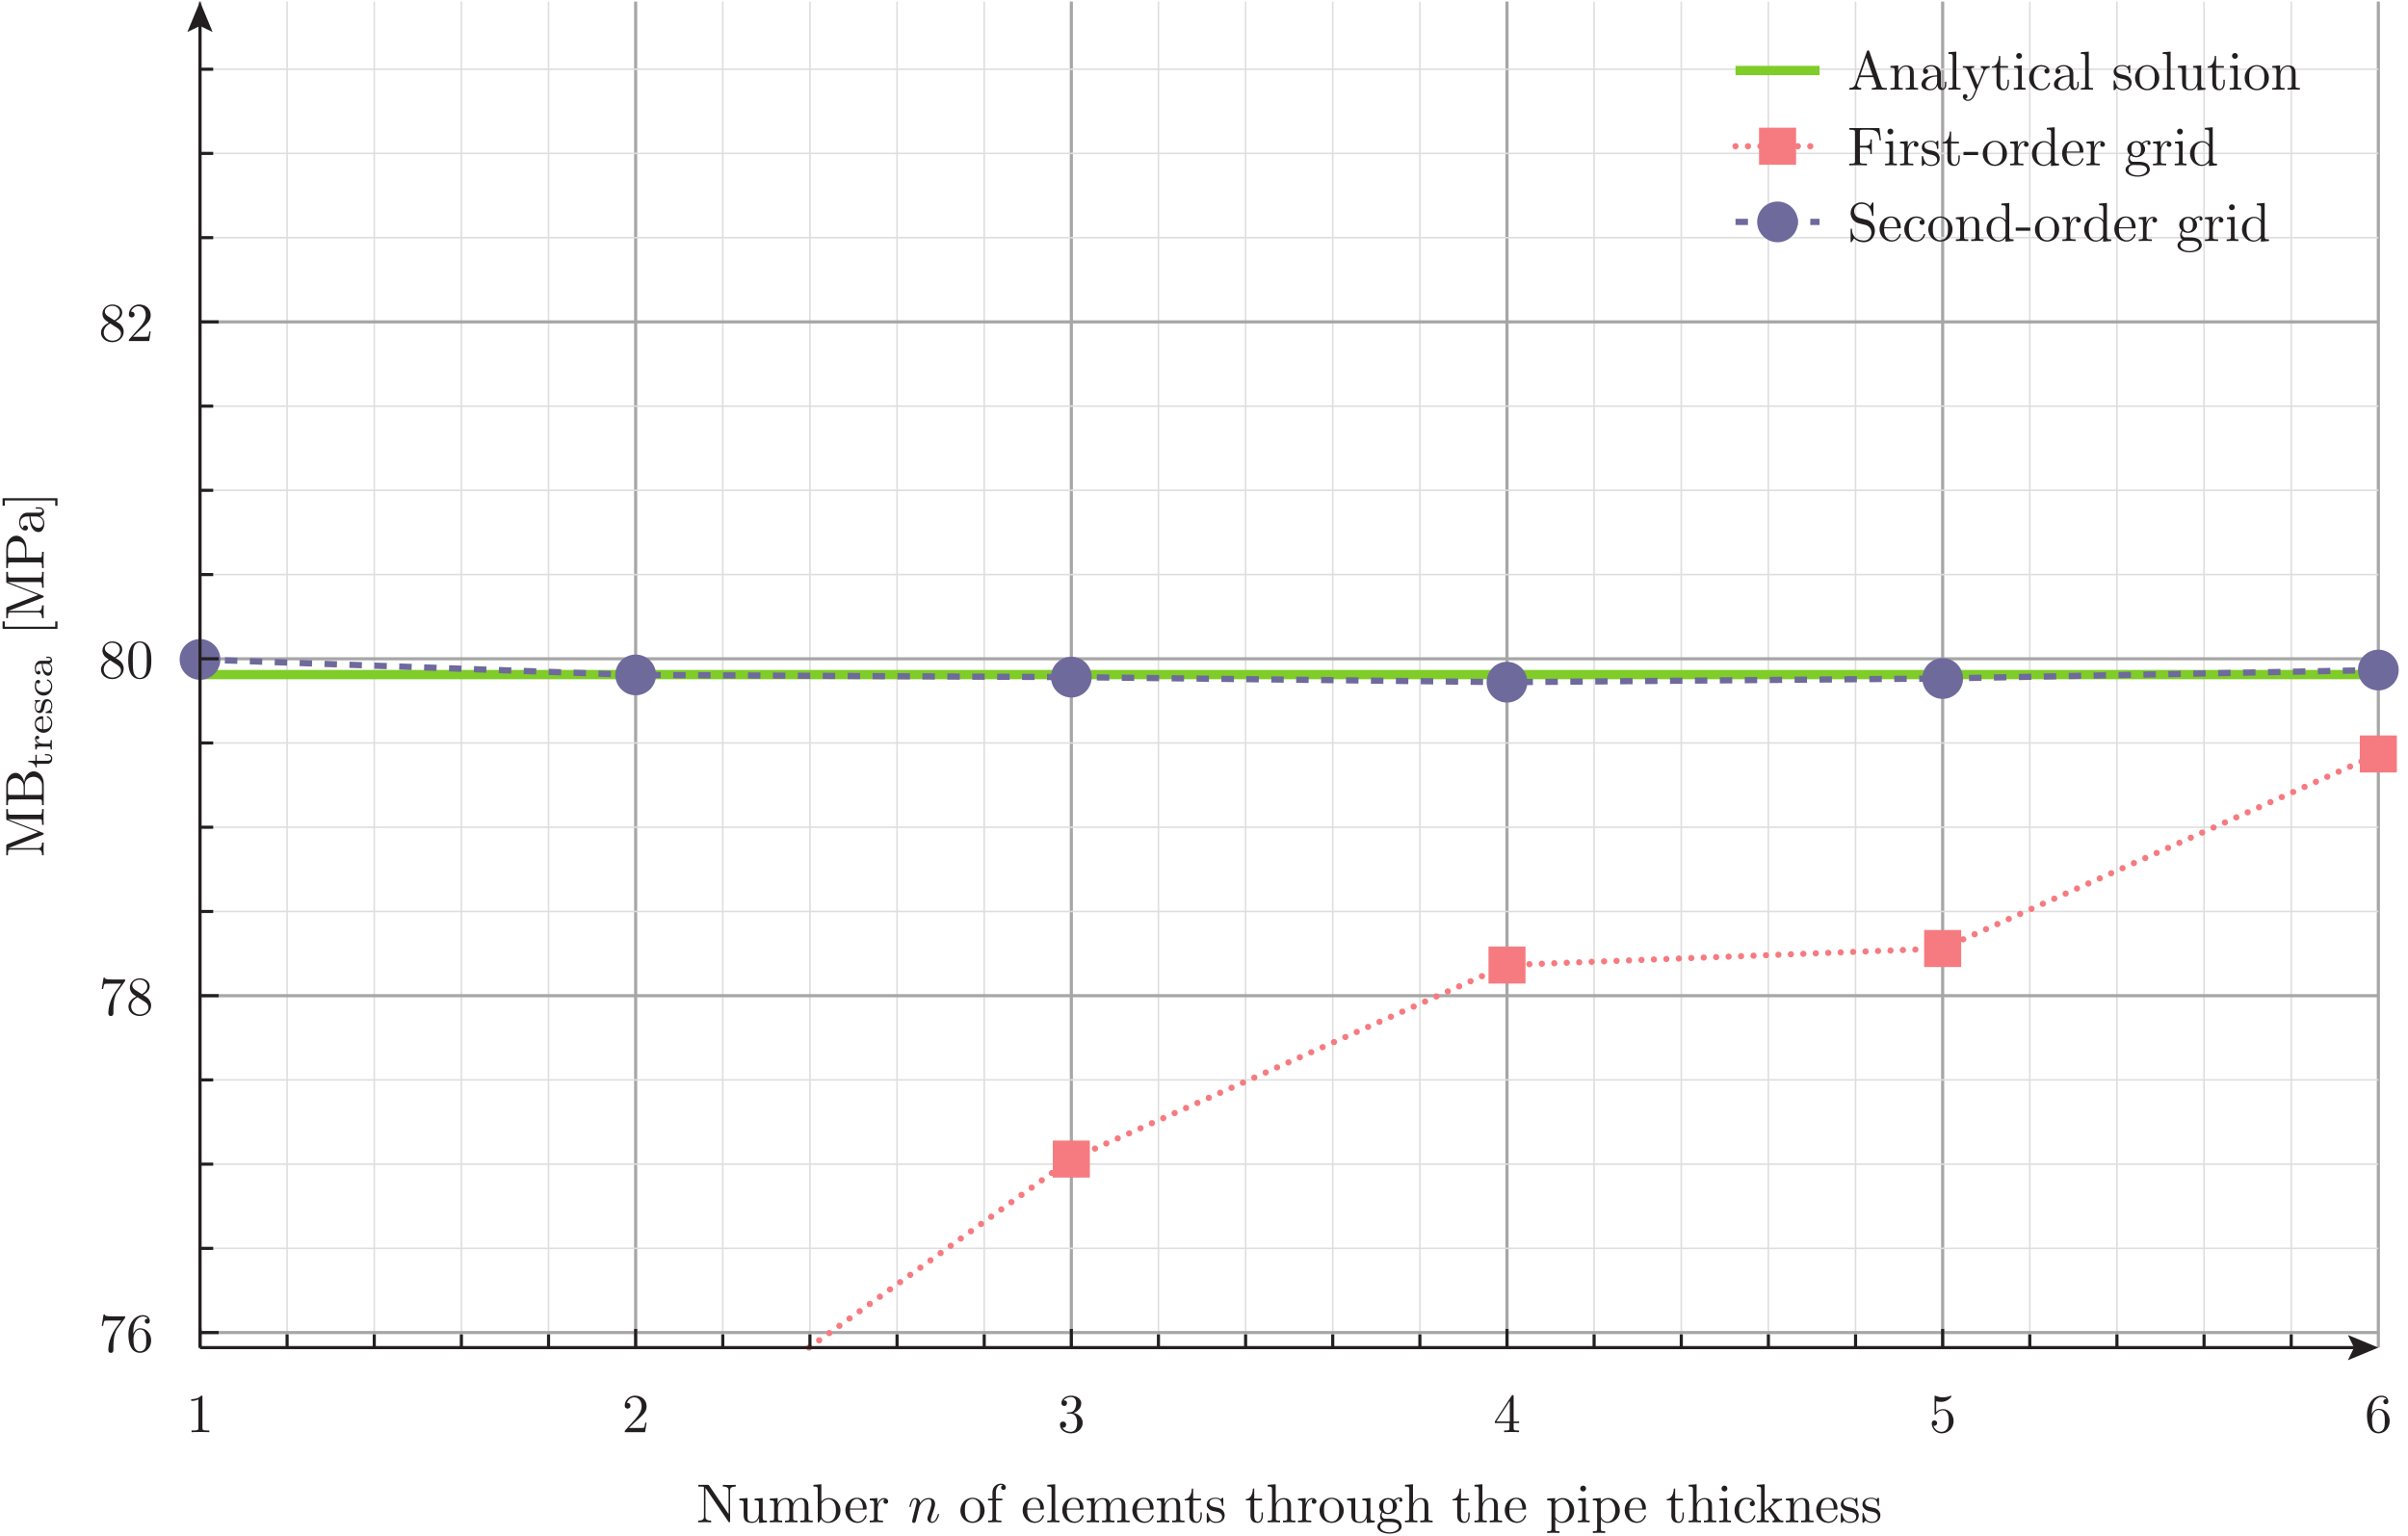 <?xml version="1.0" encoding="UTF-8"?>
<svg xmlns="http://www.w3.org/2000/svg" xmlns:xlink="http://www.w3.org/1999/xlink" width="438.69pt" height="279.83pt" viewBox="0 0 438.69 279.83" version="1.1">
<defs>
<g>
<symbol overflow="visible" id="glyph0-0">
<path style="stroke:none;" d=""/>
</symbol>
<symbol overflow="visible" id="glyph0-1">
<path style="stroke:none;" d="M 2.938 -6.406 C 2.938 -6.641 2.938 -6.656 2.703 -6.656 C 2.094 -6.016 1.203 -6.016 0.891 -6.016 L 0.891 -5.703 C 1.094 -5.703 1.688 -5.703 2.203 -5.969 L 2.203 -0.797 C 2.203 -0.438 2.172 -0.312 1.266 -0.312 L 0.953 -0.312 L 0.953 0 C 1.297 -0.031 2.172 -0.031 2.562 -0.031 C 2.969 -0.031 3.844 -0.031 4.188 0 L 4.188 -0.312 L 3.875 -0.312 C 2.969 -0.312 2.938 -0.422 2.938 -0.797 Z M 2.938 -6.406 "/>
</symbol>
<symbol overflow="visible" id="glyph0-2">
<path style="stroke:none;" d="M 1.266 -0.766 L 2.328 -1.797 C 3.891 -3.188 4.484 -3.719 4.484 -4.719 C 4.484 -5.859 3.594 -6.656 2.375 -6.656 C 1.234 -6.656 0.5 -5.734 0.5 -4.844 C 0.5 -4.297 1 -4.297 1.031 -4.297 C 1.203 -4.297 1.547 -4.406 1.547 -4.812 C 1.547 -5.078 1.375 -5.344 1.016 -5.344 C 0.938 -5.344 0.922 -5.344 0.891 -5.328 C 1.125 -5.984 1.656 -6.344 2.234 -6.344 C 3.156 -6.344 3.578 -5.547 3.578 -4.719 C 3.578 -3.922 3.078 -3.125 2.531 -2.516 L 0.609 -0.375 C 0.5 -0.266 0.5 -0.234 0.5 0 L 4.203 0 L 4.484 -1.734 L 4.234 -1.734 C 4.188 -1.438 4.125 -1 4.016 -0.844 C 3.953 -0.766 3.297 -0.766 3.062 -0.766 Z M 1.266 -0.766 "/>
</symbol>
<symbol overflow="visible" id="glyph0-3">
<path style="stroke:none;" d="M 2.906 -3.516 C 3.719 -3.797 4.297 -4.484 4.297 -5.281 C 4.297 -6.094 3.422 -6.656 2.453 -6.656 C 1.453 -6.656 0.688 -6.062 0.688 -5.297 C 0.688 -4.969 0.906 -4.781 1.203 -4.781 C 1.516 -4.781 1.703 -5 1.703 -5.297 C 1.703 -5.797 1.234 -5.797 1.094 -5.797 C 1.406 -6.281 2.062 -6.406 2.422 -6.406 C 2.828 -6.406 3.375 -6.188 3.375 -5.297 C 3.375 -5.172 3.359 -4.594 3.094 -4.156 C 2.797 -3.672 2.453 -3.641 2.203 -3.625 C 2.125 -3.625 1.891 -3.594 1.812 -3.594 C 1.734 -3.594 1.672 -3.578 1.672 -3.484 C 1.672 -3.375 1.734 -3.375 1.906 -3.375 L 2.344 -3.375 C 3.172 -3.375 3.547 -2.688 3.547 -1.703 C 3.547 -0.344 2.844 -0.062 2.406 -0.062 C 1.984 -0.062 1.234 -0.234 0.875 -0.812 C 1.234 -0.766 1.547 -0.984 1.547 -1.375 C 1.547 -1.734 1.266 -1.938 0.984 -1.938 C 0.734 -1.938 0.422 -1.797 0.422 -1.344 C 0.422 -0.438 1.344 0.219 2.438 0.219 C 3.656 0.219 4.562 -0.688 4.562 -1.703 C 4.562 -2.531 3.938 -3.312 2.906 -3.516 Z M 2.906 -3.516 "/>
</symbol>
<symbol overflow="visible" id="glyph0-4">
<path style="stroke:none;" d="M 2.938 -1.656 L 2.938 -0.781 C 2.938 -0.422 2.922 -0.312 2.188 -0.312 L 1.969 -0.312 L 1.969 0 C 2.375 -0.031 2.906 -0.031 3.312 -0.031 C 3.734 -0.031 4.266 -0.031 4.688 0 L 4.688 -0.312 L 4.469 -0.312 C 3.734 -0.312 3.703 -0.422 3.703 -0.781 L 3.703 -1.656 L 4.703 -1.656 L 4.703 -1.953 L 3.703 -1.953 L 3.703 -6.516 C 3.703 -6.703 3.703 -6.766 3.547 -6.766 C 3.453 -6.766 3.438 -6.766 3.344 -6.656 L 0.281 -1.953 L 0.281 -1.656 Z M 3 -1.953 L 0.562 -1.953 L 3 -5.688 Z M 3 -1.953 "/>
</symbol>
<symbol overflow="visible" id="glyph0-5">
<path style="stroke:none;" d="M 4.484 -2.016 C 4.484 -3.203 3.672 -4.203 2.594 -4.203 C 2.109 -4.203 1.688 -4.047 1.312 -3.688 L 1.312 -5.641 C 1.516 -5.578 1.844 -5.516 2.172 -5.516 C 3.406 -5.516 4.094 -6.422 4.094 -6.547 C 4.094 -6.609 4.062 -6.656 4 -6.656 C 3.984 -6.656 3.969 -6.656 3.922 -6.625 C 3.719 -6.547 3.234 -6.344 2.562 -6.344 C 2.156 -6.344 1.703 -6.406 1.234 -6.625 C 1.156 -6.656 1.125 -6.656 1.109 -6.656 C 1.016 -6.656 1.016 -6.562 1.016 -6.406 L 1.016 -3.453 C 1.016 -3.266 1.016 -3.188 1.156 -3.188 C 1.219 -3.188 1.234 -3.219 1.281 -3.281 C 1.391 -3.438 1.766 -3.984 2.562 -3.984 C 3.094 -3.984 3.344 -3.516 3.422 -3.344 C 3.578 -2.969 3.594 -2.578 3.594 -2.078 C 3.594 -1.734 3.594 -1.125 3.359 -0.703 C 3.125 -0.312 2.75 -0.062 2.297 -0.062 C 1.562 -0.062 0.984 -0.594 0.812 -1.188 C 0.844 -1.172 0.875 -1.156 0.984 -1.156 C 1.312 -1.156 1.484 -1.406 1.484 -1.656 C 1.484 -1.891 1.312 -2.141 0.984 -2.141 C 0.844 -2.141 0.5 -2.062 0.5 -1.609 C 0.5 -0.75 1.188 0.219 2.312 0.219 C 3.469 0.219 4.484 -0.734 4.484 -2.016 Z M 4.484 -2.016 "/>
</symbol>
<symbol overflow="visible" id="glyph0-6">
<path style="stroke:none;" d="M 1.312 -3.281 L 1.312 -3.516 C 1.312 -6.047 2.562 -6.406 3.062 -6.406 C 3.312 -6.406 3.734 -6.344 3.953 -6.016 C 3.797 -6.016 3.406 -6.016 3.406 -5.562 C 3.406 -5.25 3.641 -5.094 3.859 -5.094 C 4.016 -5.094 4.312 -5.188 4.312 -5.578 C 4.312 -6.188 3.875 -6.656 3.047 -6.656 C 1.766 -6.656 0.422 -5.375 0.422 -3.156 C 0.422 -0.484 1.578 0.219 2.516 0.219 C 3.625 0.219 4.562 -0.719 4.562 -2.047 C 4.562 -3.312 3.688 -4.266 2.562 -4.266 C 1.891 -4.266 1.516 -3.766 1.312 -3.281 Z M 2.516 -0.062 C 1.875 -0.062 1.578 -0.656 1.516 -0.812 C 1.344 -1.281 1.344 -2.078 1.344 -2.266 C 1.344 -3.047 1.656 -4.047 2.562 -4.047 C 2.719 -4.047 3.188 -4.047 3.484 -3.422 C 3.672 -3.047 3.672 -2.547 3.672 -2.047 C 3.672 -1.562 3.672 -1.062 3.5 -0.703 C 3.203 -0.109 2.734 -0.062 2.516 -0.062 Z M 2.516 -0.062 "/>
</symbol>
<symbol overflow="visible" id="glyph0-7">
<path style="stroke:none;" d="M 2.312 -6.703 C 2.234 -6.812 2.219 -6.828 2.031 -6.828 L 0.328 -6.828 L 0.328 -6.516 L 0.625 -6.516 C 0.766 -6.516 0.969 -6.516 1.125 -6.5 C 1.344 -6.469 1.359 -6.453 1.359 -6.266 L 1.359 -1.047 C 1.359 -0.781 1.359 -0.312 0.328 -0.312 L 0.328 0 C 0.688 -0.016 1.172 -0.031 1.5 -0.031 C 1.828 -0.031 2.312 -0.016 2.672 0 L 2.672 -0.312 C 1.641 -0.312 1.641 -0.781 1.641 -1.047 L 1.641 -6.25 C 1.688 -6.203 1.703 -6.188 1.734 -6.125 L 5.812 -0.125 C 5.906 -0.016 5.922 0 5.984 0 C 6.125 0 6.125 -0.062 6.125 -0.266 L 6.125 -5.781 C 6.125 -6.047 6.125 -6.516 7.156 -6.516 L 7.156 -6.828 C 6.812 -6.812 6.312 -6.797 5.984 -6.797 C 5.656 -6.797 5.172 -6.812 4.812 -6.828 L 4.812 -6.516 C 5.844 -6.516 5.844 -6.047 5.844 -5.781 L 5.844 -1.516 Z M 2.312 -6.703 "/>
</symbol>
<symbol overflow="visible" id="glyph0-8">
<path style="stroke:none;" d="M 3.906 -0.797 L 3.906 0.109 L 5.344 0 L 5.344 -0.312 C 4.656 -0.312 4.562 -0.375 4.562 -0.875 L 4.562 -4.422 L 3.094 -4.312 L 3.094 -4 C 3.797 -4 3.875 -3.938 3.875 -3.438 L 3.875 -1.656 C 3.875 -0.797 3.406 -0.109 2.672 -0.109 C 1.828 -0.109 1.797 -0.578 1.797 -1.094 L 1.797 -4.422 L 0.312 -4.312 L 0.312 -4 C 1.094 -4 1.094 -3.969 1.094 -3.078 L 1.094 -1.578 C 1.094 -0.797 1.094 0.109 2.625 0.109 C 3.188 0.109 3.625 -0.172 3.906 -0.797 Z M 3.906 -0.797 "/>
</symbol>
<symbol overflow="visible" id="glyph0-9">
<path style="stroke:none;" d="M 1.094 -3.438 L 1.094 -0.766 C 1.094 -0.312 0.984 -0.312 0.312 -0.312 L 0.312 0 C 0.672 -0.016 1.188 -0.031 1.453 -0.031 C 1.703 -0.031 2.234 -0.016 2.562 0 L 2.562 -0.312 C 1.906 -0.312 1.797 -0.312 1.797 -0.766 L 1.797 -2.594 C 1.797 -3.641 2.5 -4.203 3.141 -4.203 C 3.766 -4.203 3.875 -3.656 3.875 -3.094 L 3.875 -0.766 C 3.875 -0.312 3.766 -0.312 3.094 -0.312 L 3.094 0 C 3.453 -0.016 3.953 -0.031 4.234 -0.031 C 4.484 -0.031 5.016 -0.016 5.344 0 L 5.344 -0.312 C 4.688 -0.312 4.562 -0.312 4.562 -0.766 L 4.562 -2.594 C 4.562 -3.641 5.281 -4.203 5.922 -4.203 C 6.547 -4.203 6.656 -3.656 6.656 -3.094 L 6.656 -0.766 C 6.656 -0.312 6.547 -0.312 5.875 -0.312 L 5.875 0 C 6.234 -0.016 6.734 -0.031 7.016 -0.031 C 7.266 -0.031 7.797 -0.016 8.125 0 L 8.125 -0.312 C 7.609 -0.312 7.359 -0.312 7.344 -0.609 L 7.344 -2.516 C 7.344 -3.375 7.344 -3.688 7.047 -4.047 C 6.906 -4.219 6.562 -4.422 5.984 -4.422 C 5.156 -4.422 4.703 -3.812 4.547 -3.438 C 4.406 -4.312 3.656 -4.422 3.203 -4.422 C 2.484 -4.422 2.016 -3.984 1.734 -3.375 L 1.734 -4.422 L 0.312 -4.312 L 0.312 -4 C 1.016 -4 1.094 -3.938 1.094 -3.438 Z M 1.094 -3.438 "/>
</symbol>
<symbol overflow="visible" id="glyph0-10">
<path style="stroke:none;" d="M 1.719 -3.766 L 1.719 -6.938 L 0.281 -6.828 L 0.281 -6.516 C 0.984 -6.516 1.062 -6.453 1.062 -5.953 L 1.062 0 L 1.312 0 C 1.312 -0.016 1.406 -0.156 1.672 -0.625 C 1.812 -0.391 2.234 0.109 2.984 0.109 C 4.172 0.109 5.203 -0.875 5.203 -2.156 C 5.203 -3.438 4.234 -4.422 3.094 -4.422 C 2.312 -4.422 1.875 -3.953 1.719 -3.766 Z M 1.75 -1.141 L 1.75 -3.203 C 1.75 -3.391 1.75 -3.406 1.859 -3.562 C 2.25 -4.125 2.797 -4.203 3.047 -4.203 C 3.484 -4.203 3.844 -3.938 4.094 -3.562 C 4.344 -3.156 4.375 -2.578 4.375 -2.172 C 4.375 -1.797 4.359 -1.203 4.062 -0.75 C 3.859 -0.438 3.484 -0.109 2.938 -0.109 C 2.484 -0.109 2.125 -0.344 1.891 -0.719 C 1.75 -0.938 1.75 -0.953 1.75 -1.141 Z M 1.75 -1.141 "/>
</symbol>
<symbol overflow="visible" id="glyph0-11">
<path style="stroke:none;" d="M 1.125 -2.516 C 1.188 -4.016 2.016 -4.266 2.359 -4.266 C 3.391 -4.266 3.484 -2.906 3.484 -2.516 Z M 1.109 -2.312 L 3.906 -2.312 C 4.125 -2.312 4.156 -2.312 4.156 -2.516 C 4.156 -3.516 3.609 -4.484 2.359 -4.484 C 1.203 -4.484 0.281 -3.453 0.281 -2.203 C 0.281 -0.859 1.328 0.109 2.484 0.109 C 3.703 0.109 4.156 -1 4.156 -1.188 C 4.156 -1.297 4.062 -1.312 4.016 -1.312 C 3.938 -1.312 3.906 -1.25 3.891 -1.172 C 3.547 -0.141 2.641 -0.141 2.547 -0.141 C 2.047 -0.141 1.641 -0.438 1.406 -0.812 C 1.109 -1.297 1.109 -1.953 1.109 -2.312 Z M 1.109 -2.312 "/>
</symbol>
<symbol overflow="visible" id="glyph0-12">
<path style="stroke:none;" d="M 1.672 -3.312 L 1.672 -4.422 L 0.281 -4.312 L 0.281 -4 C 0.984 -4 1.062 -3.938 1.062 -3.438 L 1.062 -0.766 C 1.062 -0.312 0.953 -0.312 0.281 -0.312 L 0.281 0 C 0.672 -0.016 1.141 -0.031 1.422 -0.031 C 1.812 -0.031 2.297 -0.031 2.688 0 L 2.688 -0.312 L 2.484 -0.312 C 1.734 -0.312 1.719 -0.422 1.719 -0.781 L 1.719 -2.312 C 1.719 -3.312 2.141 -4.203 2.906 -4.203 C 2.969 -4.203 2.984 -4.203 3.016 -4.188 C 2.984 -4.188 2.781 -4.062 2.781 -3.797 C 2.781 -3.516 2.984 -3.375 3.203 -3.375 C 3.391 -3.375 3.641 -3.484 3.641 -3.812 C 3.641 -4.125 3.328 -4.422 2.906 -4.422 C 2.172 -4.422 1.812 -3.75 1.672 -3.312 Z M 1.672 -3.312 "/>
</symbol>
<symbol overflow="visible" id="glyph0-13">
<path style="stroke:none;" d="M 4.703 -2.141 C 4.703 -3.422 3.703 -4.484 2.5 -4.484 C 1.25 -4.484 0.281 -3.391 0.281 -2.141 C 0.281 -0.844 1.312 0.109 2.484 0.109 C 3.703 0.109 4.703 -0.875 4.703 -2.141 Z M 2.5 -0.141 C 2.062 -0.141 1.625 -0.344 1.359 -0.812 C 1.109 -1.25 1.109 -1.859 1.109 -2.219 C 1.109 -2.609 1.109 -3.156 1.344 -3.594 C 1.625 -4.047 2.094 -4.266 2.484 -4.266 C 2.938 -4.266 3.359 -4.047 3.625 -3.609 C 3.875 -3.188 3.875 -2.594 3.875 -2.219 C 3.875 -1.859 3.875 -1.312 3.656 -0.875 C 3.438 -0.438 3 -0.141 2.5 -0.141 Z M 2.5 -0.141 "/>
</symbol>
<symbol overflow="visible" id="glyph0-14">
<path style="stroke:none;" d="M 1.75 -4.312 L 1.75 -5.469 C 1.75 -6.344 2.234 -6.828 2.672 -6.828 C 2.703 -6.828 2.844 -6.828 3 -6.766 C 2.875 -6.719 2.703 -6.594 2.703 -6.344 C 2.703 -6.109 2.859 -5.906 3.125 -5.906 C 3.422 -5.906 3.562 -6.109 3.562 -6.344 C 3.562 -6.719 3.203 -7.047 2.672 -7.047 C 1.969 -7.047 1.125 -6.516 1.125 -5.453 L 1.125 -4.312 L 0.328 -4.312 L 0.328 -4 L 1.125 -4 L 1.125 -0.766 C 1.125 -0.312 1.016 -0.312 0.344 -0.312 L 0.344 0 C 0.734 -0.016 1.203 -0.031 1.484 -0.031 C 1.875 -0.031 2.344 -0.031 2.75 0 L 2.75 -0.312 L 2.547 -0.312 C 1.797 -0.312 1.781 -0.422 1.781 -0.781 L 1.781 -4 L 2.922 -4 L 2.922 -4.312 Z M 1.75 -4.312 "/>
</symbol>
<symbol overflow="visible" id="glyph0-15">
<path style="stroke:none;" d="M 1.766 -6.938 L 0.328 -6.828 L 0.328 -6.516 C 1.031 -6.516 1.109 -6.453 1.109 -5.953 L 1.109 -0.766 C 1.109 -0.312 1 -0.312 0.328 -0.312 L 0.328 0 C 0.656 -0.016 1.188 -0.031 1.438 -0.031 C 1.688 -0.031 2.188 -0.016 2.547 0 L 2.547 -0.312 C 1.875 -0.312 1.766 -0.312 1.766 -0.766 Z M 1.766 -6.938 "/>
</symbol>
<symbol overflow="visible" id="glyph0-16">
<path style="stroke:none;" d="M 1.094 -3.438 L 1.094 -0.766 C 1.094 -0.312 0.984 -0.312 0.312 -0.312 L 0.312 0 C 0.672 -0.016 1.188 -0.031 1.453 -0.031 C 1.703 -0.031 2.234 -0.016 2.562 0 L 2.562 -0.312 C 1.906 -0.312 1.797 -0.312 1.797 -0.766 L 1.797 -2.594 C 1.797 -3.641 2.5 -4.203 3.141 -4.203 C 3.766 -4.203 3.875 -3.656 3.875 -3.094 L 3.875 -0.766 C 3.875 -0.312 3.766 -0.312 3.094 -0.312 L 3.094 0 C 3.453 -0.016 3.953 -0.031 4.234 -0.031 C 4.484 -0.031 5.016 -0.016 5.344 0 L 5.344 -0.312 C 4.828 -0.312 4.578 -0.312 4.562 -0.609 L 4.562 -2.516 C 4.562 -3.375 4.562 -3.688 4.266 -4.047 C 4.125 -4.219 3.797 -4.422 3.203 -4.422 C 2.484 -4.422 2.016 -3.984 1.734 -3.375 L 1.734 -4.422 L 0.312 -4.312 L 0.312 -4 C 1.016 -4 1.094 -3.938 1.094 -3.438 Z M 1.094 -3.438 "/>
</symbol>
<symbol overflow="visible" id="glyph0-17">
<path style="stroke:none;" d="M 1.734 -4 L 3.156 -4 L 3.156 -4.312 L 1.734 -4.312 L 1.734 -6.156 L 1.484 -6.156 C 1.469 -5.328 1.172 -4.266 0.188 -4.219 L 0.188 -4 L 1.047 -4 L 1.047 -1.234 C 1.047 -0.016 1.969 0.109 2.328 0.109 C 3.047 0.109 3.312 -0.594 3.312 -1.234 L 3.312 -1.812 L 3.062 -1.812 L 3.062 -1.266 C 3.062 -0.516 2.766 -0.141 2.406 -0.141 C 1.734 -0.141 1.734 -1.047 1.734 -1.219 Z M 1.734 -4 "/>
</symbol>
<symbol overflow="visible" id="glyph0-18">
<path style="stroke:none;" d="M 2.078 -1.938 C 2.297 -1.906 3.125 -1.734 3.125 -1.016 C 3.125 -0.516 2.766 -0.109 1.984 -0.109 C 1.156 -0.109 0.797 -0.688 0.594 -1.531 C 0.562 -1.656 0.562 -1.703 0.453 -1.703 C 0.328 -1.703 0.328 -1.625 0.328 -1.453 L 0.328 -0.125 C 0.328 0.047 0.328 0.109 0.438 0.109 C 0.484 0.109 0.5 0.094 0.688 -0.094 C 0.703 -0.109 0.703 -0.125 0.891 -0.312 C 1.328 0.094 1.781 0.109 1.984 0.109 C 3.141 0.109 3.594 -0.562 3.594 -1.281 C 3.594 -1.812 3.297 -2.109 3.188 -2.234 C 2.844 -2.547 2.453 -2.625 2.047 -2.703 C 1.484 -2.812 0.812 -2.953 0.812 -3.531 C 0.812 -3.875 1.062 -4.297 1.938 -4.297 C 3.031 -4.297 3.078 -3.391 3.094 -3.078 C 3.109 -2.984 3.203 -2.984 3.219 -2.984 C 3.344 -2.984 3.344 -3.047 3.344 -3.234 L 3.344 -4.234 C 3.344 -4.406 3.344 -4.484 3.234 -4.484 C 3.188 -4.484 3.172 -4.484 3.047 -4.359 C 3.016 -4.312 2.906 -4.234 2.875 -4.203 C 2.484 -4.484 2.078 -4.484 1.938 -4.484 C 0.703 -4.484 0.328 -3.812 0.328 -3.25 C 0.328 -2.906 0.484 -2.625 0.766 -2.406 C 1.078 -2.141 1.359 -2.078 2.078 -1.938 Z M 2.078 -1.938 "/>
</symbol>
<symbol overflow="visible" id="glyph0-19">
<path style="stroke:none;" d="M 1.094 -0.766 C 1.094 -0.312 0.984 -0.312 0.312 -0.312 L 0.312 0 C 0.672 -0.016 1.188 -0.031 1.453 -0.031 C 1.703 -0.031 2.234 -0.016 2.562 0 L 2.562 -0.312 C 1.906 -0.312 1.797 -0.312 1.797 -0.766 L 1.797 -2.594 C 1.797 -3.641 2.5 -4.203 3.141 -4.203 C 3.766 -4.203 3.875 -3.656 3.875 -3.094 L 3.875 -0.766 C 3.875 -0.312 3.766 -0.312 3.094 -0.312 L 3.094 0 C 3.453 -0.016 3.953 -0.031 4.234 -0.031 C 4.484 -0.031 5.016 -0.016 5.344 0 L 5.344 -0.312 C 4.828 -0.312 4.578 -0.312 4.562 -0.609 L 4.562 -2.516 C 4.562 -3.375 4.562 -3.688 4.266 -4.047 C 4.125 -4.219 3.797 -4.422 3.203 -4.422 C 2.375 -4.422 1.938 -3.812 1.766 -3.438 L 1.766 -6.938 L 0.312 -6.828 L 0.312 -6.516 C 1.016 -6.516 1.094 -6.453 1.094 -5.953 Z M 1.094 -0.766 "/>
</symbol>
<symbol overflow="visible" id="glyph0-20">
<path style="stroke:none;" d="M 2.219 -1.719 C 1.344 -1.719 1.344 -2.719 1.344 -2.953 C 1.344 -3.219 1.359 -3.547 1.516 -3.797 C 1.594 -3.906 1.812 -4.188 2.219 -4.188 C 3.094 -4.188 3.094 -3.188 3.094 -2.953 C 3.094 -2.688 3.078 -2.375 2.938 -2.125 C 2.844 -2 2.625 -1.719 2.219 -1.719 Z M 1.062 -1.328 C 1.062 -1.375 1.062 -1.594 1.234 -1.797 C 1.625 -1.516 2.031 -1.484 2.219 -1.484 C 3.156 -1.484 3.844 -2.188 3.844 -2.953 C 3.844 -3.312 3.688 -3.688 3.438 -3.922 C 3.797 -4.266 4.156 -4.312 4.328 -4.312 C 4.344 -4.312 4.406 -4.312 4.438 -4.297 C 4.312 -4.266 4.266 -4.156 4.266 -4.031 C 4.266 -3.859 4.406 -3.734 4.562 -3.734 C 4.656 -3.734 4.844 -3.812 4.844 -4.047 C 4.844 -4.203 4.734 -4.531 4.344 -4.531 C 4.141 -4.531 3.703 -4.469 3.281 -4.062 C 2.859 -4.391 2.438 -4.422 2.219 -4.422 C 1.297 -4.422 0.594 -3.734 0.594 -2.953 C 0.594 -2.516 0.812 -2.141 1.062 -1.938 C 0.938 -1.781 0.766 -1.453 0.766 -1.094 C 0.766 -0.797 0.891 -0.406 1.203 -0.203 C 0.594 -0.047 0.281 0.391 0.281 0.797 C 0.281 1.516 1.266 2.062 2.484 2.062 C 3.672 2.062 4.703 1.547 4.703 0.766 C 4.703 0.422 4.562 -0.094 4.062 -0.375 C 3.531 -0.656 2.953 -0.656 2.344 -0.656 C 2.094 -0.656 1.656 -0.656 1.594 -0.656 C 1.266 -0.703 1.062 -1.016 1.062 -1.328 Z M 2.5 1.828 C 1.484 1.828 0.797 1.312 0.797 0.797 C 0.797 0.328 1.188 -0.047 1.625 -0.062 L 2.203 -0.062 C 3.062 -0.062 4.188 -0.062 4.188 0.797 C 4.188 1.328 3.484 1.828 2.5 1.828 Z M 2.5 1.828 "/>
</symbol>
<symbol overflow="visible" id="glyph0-21">
<path style="stroke:none;" d="M 1.719 -3.766 L 1.719 -4.422 L 0.281 -4.312 L 0.281 -4 C 0.984 -4 1.062 -3.938 1.062 -3.5 L 1.062 1.188 C 1.062 1.625 0.953 1.625 0.281 1.625 L 0.281 1.938 C 0.625 1.938 1.141 1.906 1.406 1.906 C 1.672 1.906 2.188 1.938 2.531 1.938 L 2.531 1.625 C 1.859 1.625 1.75 1.625 1.75 1.188 L 1.75 -0.594 C 1.797 -0.438 2.219 0.109 2.984 0.109 C 4.172 0.109 5.203 -0.875 5.203 -2.156 C 5.203 -3.438 4.234 -4.422 3.125 -4.422 C 2.344 -4.422 1.922 -3.984 1.719 -3.766 Z M 1.75 -1.141 L 1.75 -3.375 C 2.047 -3.875 2.531 -4.172 3.047 -4.172 C 3.766 -4.172 4.375 -3.297 4.375 -2.156 C 4.375 -0.953 3.688 -0.109 2.938 -0.109 C 2.547 -0.109 2.156 -0.312 1.891 -0.719 C 1.75 -0.938 1.75 -0.938 1.75 -1.141 Z M 1.75 -1.141 "/>
</symbol>
<symbol overflow="visible" id="glyph0-22">
<path style="stroke:none;" d="M 1.766 -4.422 L 0.375 -4.312 L 0.375 -4 C 1.016 -4 1.109 -3.938 1.109 -3.453 L 1.109 -0.766 C 1.109 -0.312 1 -0.312 0.328 -0.312 L 0.328 0 C 0.656 -0.016 1.188 -0.031 1.438 -0.031 C 1.781 -0.031 2.125 -0.016 2.469 0 L 2.469 -0.312 C 1.812 -0.312 1.766 -0.359 1.766 -0.75 Z M 1.812 -6.156 C 1.812 -6.484 1.562 -6.688 1.281 -6.688 C 0.969 -6.688 0.75 -6.422 0.75 -6.156 C 0.75 -5.891 0.969 -5.625 1.281 -5.625 C 1.562 -5.625 1.812 -5.844 1.812 -6.156 Z M 1.812 -6.156 "/>
</symbol>
<symbol overflow="visible" id="glyph0-23">
<path style="stroke:none;" d="M 1.172 -2.188 C 1.172 -3.812 1.984 -4.234 2.516 -4.234 C 2.609 -4.234 3.234 -4.219 3.594 -3.859 C 3.188 -3.828 3.125 -3.531 3.125 -3.406 C 3.125 -3.141 3.297 -2.938 3.578 -2.938 C 3.844 -2.938 4.047 -3.109 4.047 -3.406 C 4.047 -4.094 3.281 -4.484 2.516 -4.484 C 1.266 -4.484 0.344 -3.406 0.344 -2.156 C 0.344 -0.875 1.328 0.109 2.484 0.109 C 3.828 0.109 4.156 -1.094 4.156 -1.188 C 4.156 -1.297 4.047 -1.297 4.016 -1.297 C 3.938 -1.297 3.906 -1.25 3.891 -1.188 C 3.594 -0.266 2.953 -0.141 2.578 -0.141 C 2.047 -0.141 1.172 -0.562 1.172 -2.188 Z M 1.172 -2.188 "/>
</symbol>
<symbol overflow="visible" id="glyph0-24">
<path style="stroke:none;" d="M 1.062 -0.766 C 1.062 -0.312 0.953 -0.312 0.281 -0.312 L 0.281 0 C 0.609 -0.016 1.078 -0.031 1.375 -0.031 C 1.672 -0.031 2.062 -0.016 2.469 0 L 2.469 -0.312 C 1.797 -0.312 1.688 -0.312 1.688 -0.766 L 1.688 -1.797 L 2.328 -2.344 C 3.094 -1.281 3.516 -0.719 3.516 -0.547 C 3.516 -0.344 3.344 -0.312 3.156 -0.312 L 3.156 0 C 3.438 -0.016 4.031 -0.031 4.234 -0.031 C 4.531 -0.031 4.812 -0.016 5.109 0 L 5.109 -0.312 C 4.734 -0.312 4.516 -0.312 4.141 -0.844 L 2.875 -2.625 C 2.859 -2.656 2.812 -2.703 2.812 -2.734 C 2.812 -2.781 3.516 -3.375 3.625 -3.453 C 4.25 -3.969 4.672 -3.984 4.875 -4 L 4.875 -4.312 C 4.594 -4.281 4.453 -4.281 4.188 -4.281 C 3.812 -4.281 3.203 -4.297 3.062 -4.312 L 3.062 -4 C 3.25 -3.984 3.344 -3.875 3.344 -3.75 C 3.344 -3.547 3.203 -3.438 3.125 -3.359 L 1.719 -2.141 L 1.719 -6.938 L 0.281 -6.828 L 0.281 -6.516 C 0.984 -6.516 1.062 -6.453 1.062 -5.953 Z M 1.062 -0.766 "/>
</symbol>
<symbol overflow="visible" id="glyph0-25">
<path style="stroke:none;" d="M 4.766 -6.094 C 4.844 -6.203 4.844 -6.234 4.844 -6.438 L 2.422 -6.438 C 1.203 -6.438 1.188 -6.562 1.141 -6.766 L 0.891 -6.766 L 0.562 -4.703 L 0.812 -4.703 C 0.844 -4.859 0.938 -5.484 1.062 -5.609 C 1.125 -5.672 1.906 -5.672 2.047 -5.672 L 4.109 -5.672 C 4 -5.516 3.203 -4.422 2.984 -4.094 C 2.094 -2.734 1.766 -1.344 1.766 -0.328 C 1.766 -0.234 1.766 0.219 2.219 0.219 C 2.688 0.219 2.688 -0.234 2.688 -0.328 L 2.688 -0.844 C 2.688 -1.391 2.703 -1.938 2.797 -2.484 C 2.828 -2.703 2.969 -3.562 3.406 -4.188 Z M 4.766 -6.094 "/>
</symbol>
<symbol overflow="visible" id="glyph0-26">
<path style="stroke:none;" d="M 1.625 -4.562 C 1.172 -4.875 1.125 -5.203 1.125 -5.375 C 1.125 -5.984 1.781 -6.406 2.484 -6.406 C 3.219 -6.406 3.859 -5.891 3.859 -5.172 C 3.859 -4.594 3.469 -4.125 2.875 -3.766 Z M 3.094 -3.625 C 3.812 -3.984 4.297 -4.516 4.297 -5.172 C 4.297 -6.094 3.406 -6.656 2.5 -6.656 C 1.5 -6.656 0.688 -5.922 0.688 -4.984 C 0.688 -4.812 0.703 -4.359 1.125 -3.891 C 1.234 -3.766 1.609 -3.516 1.859 -3.344 C 1.281 -3.062 0.422 -2.5 0.422 -1.516 C 0.422 -0.453 1.438 0.219 2.484 0.219 C 3.625 0.219 4.562 -0.609 4.562 -1.688 C 4.562 -2.047 4.453 -2.484 4.078 -2.906 C 3.891 -3.125 3.734 -3.219 3.094 -3.625 Z M 2.094 -3.203 L 3.312 -2.422 C 3.594 -2.234 4.062 -1.938 4.062 -1.312 C 4.062 -0.578 3.312 -0.062 2.5 -0.062 C 1.641 -0.062 0.922 -0.688 0.922 -1.516 C 0.922 -2.094 1.234 -2.734 2.094 -3.203 Z M 2.094 -3.203 "/>
</symbol>
<symbol overflow="visible" id="glyph0-27">
<path style="stroke:none;" d="M 4.594 -3.203 C 4.594 -4 4.547 -4.797 4.203 -5.547 C 3.734 -6.5 2.922 -6.656 2.5 -6.656 C 1.906 -6.656 1.172 -6.406 0.766 -5.469 C 0.438 -4.781 0.391 -4 0.391 -3.203 C 0.391 -2.453 0.438 -1.547 0.844 -0.797 C 1.266 0.016 2 0.219 2.484 0.219 C 3.031 0.219 3.797 0.016 4.234 -0.938 C 4.547 -1.625 4.594 -2.406 4.594 -3.203 Z M 2.484 0 C 2.094 0 1.516 -0.25 1.328 -1.203 C 1.219 -1.812 1.219 -2.734 1.219 -3.312 C 1.219 -3.953 1.219 -4.625 1.297 -5.156 C 1.484 -6.344 2.234 -6.438 2.484 -6.438 C 2.812 -6.438 3.484 -6.266 3.672 -5.266 C 3.766 -4.703 3.766 -3.953 3.766 -3.312 C 3.766 -2.562 3.766 -1.891 3.656 -1.25 C 3.516 -0.297 2.938 0 2.484 0 Z M 2.484 0 "/>
</symbol>
<symbol overflow="visible" id="glyph0-28">
<path style="stroke:none;" d="M 3.984 -6.953 C 3.938 -7.094 3.906 -7.156 3.75 -7.156 C 3.594 -7.156 3.562 -7.094 3.516 -6.953 L 1.438 -0.984 C 1.266 -0.469 0.859 -0.312 0.312 -0.312 L 0.312 0 C 0.547 -0.016 0.984 -0.031 1.344 -0.031 C 1.656 -0.031 2.172 -0.016 2.484 0 L 2.484 -0.312 C 1.984 -0.312 1.734 -0.562 1.734 -0.812 C 1.734 -0.844 1.75 -0.953 1.766 -0.969 L 2.219 -2.281 L 4.688 -2.281 L 5.219 -0.75 C 5.234 -0.703 5.25 -0.656 5.25 -0.609 C 5.25 -0.312 4.688 -0.312 4.422 -0.312 L 4.422 0 C 4.781 -0.031 5.484 -0.031 5.859 -0.031 C 6.297 -0.031 6.75 -0.016 7.172 0 L 7.172 -0.312 L 6.984 -0.312 C 6.391 -0.312 6.25 -0.375 6.141 -0.703 Z M 3.453 -5.844 L 4.578 -2.594 L 2.328 -2.594 Z M 3.453 -5.844 "/>
</symbol>
<symbol overflow="visible" id="glyph0-29">
<path style="stroke:none;" d="M 3.328 -0.766 C 3.375 -0.359 3.641 0.062 4.109 0.062 C 4.312 0.062 4.938 -0.078 4.938 -0.891 L 4.938 -1.453 L 4.688 -1.453 L 4.688 -0.891 C 4.688 -0.312 4.438 -0.25 4.312 -0.25 C 3.984 -0.25 3.953 -0.703 3.953 -0.75 L 3.953 -2.75 C 3.953 -3.172 3.953 -3.562 3.594 -3.938 C 3.203 -4.312 2.703 -4.484 2.219 -4.484 C 1.406 -4.484 0.703 -4.016 0.703 -3.344 C 0.703 -3.047 0.906 -2.875 1.172 -2.875 C 1.453 -2.875 1.625 -3.078 1.625 -3.344 C 1.625 -3.453 1.578 -3.797 1.125 -3.797 C 1.391 -4.156 1.875 -4.266 2.203 -4.266 C 2.688 -4.266 3.266 -3.875 3.266 -2.984 L 3.266 -2.609 C 2.75 -2.578 2.047 -2.547 1.422 -2.25 C 0.672 -1.906 0.422 -1.391 0.422 -0.953 C 0.422 -0.141 1.391 0.109 2.016 0.109 C 2.688 0.109 3.141 -0.297 3.328 -0.766 Z M 3.266 -2.406 L 3.266 -1.406 C 3.266 -0.453 2.547 -0.109 2.094 -0.109 C 1.594 -0.109 1.188 -0.453 1.188 -0.953 C 1.188 -1.516 1.609 -2.344 3.266 -2.406 Z M 3.266 -2.406 "/>
</symbol>
<symbol overflow="visible" id="glyph0-30">
<path style="stroke:none;" d="M 4.156 -3.359 C 4.406 -3.984 4.922 -4 5.078 -4 L 5.078 -4.312 C 4.844 -4.297 4.562 -4.281 4.328 -4.281 C 4.156 -4.281 3.688 -4.297 3.453 -4.312 L 3.453 -4 C 3.766 -3.984 3.938 -3.812 3.938 -3.562 C 3.938 -3.469 3.922 -3.453 3.875 -3.328 L 2.859 -0.875 L 1.75 -3.562 C 1.703 -3.656 1.688 -3.703 1.688 -3.734 C 1.688 -4 2.062 -4 2.25 -4 L 2.25 -4.312 C 1.984 -4.297 1.328 -4.281 1.156 -4.281 C 0.891 -4.281 0.484 -4.297 0.188 -4.312 L 0.188 -4 C 0.672 -4 0.859 -4 1 -3.656 L 2.5 0 C 2.453 0.125 2.312 0.453 2.25 0.594 C 2.031 1.141 1.75 1.828 1.109 1.828 C 1.062 1.828 0.828 1.828 0.641 1.656 C 0.953 1.609 1.031 1.391 1.031 1.234 C 1.031 0.969 0.844 0.812 0.609 0.812 C 0.406 0.812 0.188 0.938 0.188 1.234 C 0.188 1.688 0.609 2.047 1.109 2.047 C 1.734 2.047 2.156 1.484 2.391 0.906 Z M 4.156 -3.359 "/>
</symbol>
<symbol overflow="visible" id="glyph0-31">
<path style="stroke:none;" d="M 5.812 -6.797 L 0.328 -6.797 L 0.328 -6.484 L 0.562 -6.484 C 1.344 -6.484 1.359 -6.375 1.359 -6.016 L 1.359 -0.781 C 1.359 -0.422 1.344 -0.312 0.562 -0.312 L 0.328 -0.312 L 0.328 0 C 0.688 -0.031 1.453 -0.031 1.844 -0.031 C 2.266 -0.031 3.172 -0.031 3.531 0 L 3.531 -0.312 L 3.203 -0.312 C 2.25 -0.312 2.25 -0.438 2.25 -0.797 L 2.25 -3.25 L 3.109 -3.25 C 4.062 -3.25 4.172 -2.938 4.172 -2.078 L 4.422 -2.078 L 4.422 -4.734 L 4.172 -4.734 C 4.172 -3.891 4.062 -3.562 3.109 -3.562 L 2.25 -3.562 L 2.25 -6.094 C 2.25 -6.422 2.266 -6.484 2.734 -6.484 L 3.938 -6.484 C 5.438 -6.484 5.688 -5.938 5.844 -4.547 L 6.094 -4.547 Z M 5.812 -6.797 "/>
</symbol>
<symbol overflow="visible" id="glyph0-32">
<path style="stroke:none;" d="M 2.766 -1.875 L 2.766 -2.453 L 0.109 -2.453 L 0.109 -1.875 Z M 2.766 -1.875 "/>
</symbol>
<symbol overflow="visible" id="glyph0-33">
<path style="stroke:none;" d="M 3.797 -0.547 L 3.797 0.109 L 5.266 0 L 5.266 -0.312 C 4.562 -0.312 4.484 -0.375 4.484 -0.875 L 4.484 -6.938 L 3.047 -6.828 L 3.047 -6.516 C 3.75 -6.516 3.828 -6.453 3.828 -5.953 L 3.828 -3.797 C 3.547 -4.156 3.109 -4.422 2.562 -4.422 C 1.391 -4.422 0.344 -3.438 0.344 -2.156 C 0.344 -0.875 1.312 0.109 2.453 0.109 C 3.094 0.109 3.547 -0.234 3.797 -0.547 Z M 3.797 -3.234 L 3.797 -1.188 C 3.797 -1 3.797 -0.984 3.688 -0.812 C 3.391 -0.328 2.938 -0.109 2.516 -0.109 C 2.062 -0.109 1.703 -0.375 1.453 -0.75 C 1.203 -1.156 1.172 -1.734 1.172 -2.141 C 1.172 -2.516 1.188 -3.109 1.484 -3.562 C 1.688 -3.875 2.062 -4.203 2.609 -4.203 C 2.953 -4.203 3.375 -4.047 3.688 -3.594 C 3.797 -3.438 3.797 -3.406 3.797 -3.234 Z M 3.797 -3.234 "/>
</symbol>
<symbol overflow="visible" id="glyph0-34">
<path style="stroke:none;" d="M 3.484 -3.875 L 2.203 -4.188 C 1.594 -4.344 1.203 -4.875 1.203 -5.453 C 1.203 -6.156 1.734 -6.766 2.516 -6.766 C 4.188 -6.766 4.406 -5.125 4.469 -4.688 C 4.484 -4.625 4.484 -4.562 4.594 -4.562 C 4.719 -4.562 4.719 -4.609 4.719 -4.797 L 4.719 -6.812 C 4.719 -6.984 4.719 -7.047 4.609 -7.047 C 4.547 -7.047 4.531 -7.047 4.453 -6.922 L 4.109 -6.344 C 3.812 -6.641 3.406 -7.047 2.516 -7.047 C 1.406 -7.047 0.562 -6.172 0.562 -5.109 C 0.562 -4.281 1.094 -3.547 1.875 -3.281 C 1.984 -3.234 2.484 -3.125 3.188 -2.953 C 3.453 -2.875 3.766 -2.812 4.047 -2.438 C 4.25 -2.188 4.344 -1.844 4.344 -1.516 C 4.344 -0.812 3.844 -0.094 3.016 -0.094 C 2.719 -0.094 1.953 -0.141 1.438 -0.625 C 0.844 -1.172 0.812 -1.812 0.812 -2.172 C 0.797 -2.266 0.719 -2.266 0.688 -2.266 C 0.562 -2.266 0.562 -2.203 0.562 -2.016 L 0.562 -0.016 C 0.562 0.156 0.562 0.219 0.672 0.219 C 0.734 0.219 0.75 0.203 0.812 0.094 C 0.812 0.078 0.844 0.047 1.188 -0.484 C 1.484 -0.141 2.125 0.219 3.016 0.219 C 4.188 0.219 4.984 -0.766 4.984 -1.859 C 4.984 -2.859 4.328 -3.688 3.484 -3.875 Z M 3.484 -3.875 "/>
</symbol>
<symbol overflow="visible" id="glyph1-0">
<path style="stroke:none;" d=""/>
</symbol>
<symbol overflow="visible" id="glyph1-1">
<path style="stroke:none;" d="M 0.875 -0.594 C 0.844 -0.438 0.797 -0.203 0.797 -0.156 C 0.797 0.016 0.938 0.109 1.078 0.109 C 1.203 0.109 1.375 0.031 1.453 -0.172 C 1.453 -0.188 1.578 -0.656 1.641 -0.906 L 1.859 -1.812 C 1.922 -2.031 1.984 -2.25 2.031 -2.484 C 2.062 -2.656 2.156 -2.938 2.156 -2.984 C 2.312 -3.297 2.844 -4.203 3.797 -4.203 C 4.234 -4.203 4.328 -3.828 4.328 -3.5 C 4.328 -2.875 3.844 -1.594 3.688 -1.172 C 3.594 -0.938 3.578 -0.812 3.578 -0.703 C 3.578 -0.234 3.938 0.109 4.406 0.109 C 5.344 0.109 5.703 -1.344 5.703 -1.438 C 5.703 -1.531 5.625 -1.531 5.594 -1.531 C 5.484 -1.531 5.484 -1.5 5.438 -1.344 C 5.234 -0.672 4.906 -0.109 4.422 -0.109 C 4.25 -0.109 4.188 -0.203 4.188 -0.438 C 4.188 -0.688 4.266 -0.938 4.359 -1.156 C 4.547 -1.688 4.969 -2.781 4.969 -3.344 C 4.969 -4.016 4.547 -4.422 3.812 -4.422 C 2.922 -4.422 2.438 -3.781 2.266 -3.547 C 2.203 -4.109 1.797 -4.422 1.344 -4.422 C 0.875 -4.422 0.688 -4.031 0.594 -3.844 C 0.438 -3.516 0.297 -2.922 0.297 -2.875 C 0.297 -2.781 0.391 -2.781 0.406 -2.781 C 0.516 -2.781 0.516 -2.797 0.578 -3.016 C 0.75 -3.719 0.953 -4.203 1.312 -4.203 C 1.516 -4.203 1.625 -4.062 1.625 -3.734 C 1.625 -3.531 1.594 -3.422 1.453 -2.906 Z M 0.875 -0.594 "/>
</symbol>
<symbol overflow="visible" id="glyph2-0">
<path style="stroke:none;" d=""/>
</symbol>
<symbol overflow="visible" id="glyph2-1">
<path style="stroke:none;" d="M -6.609 -2.406 C -6.828 -2.312 -6.828 -2.297 -6.828 -2.062 L -6.828 -0.375 L -6.516 -0.375 L -6.516 -0.609 C -6.516 -1.375 -6.406 -1.406 -6.047 -1.406 L -1.047 -1.406 C -0.781 -1.406 -0.312 -1.406 -0.312 -0.375 L 0 -0.375 C -0.016 -0.719 -0.031 -1.203 -0.031 -1.547 C -0.031 -1.875 -0.016 -2.359 0 -2.703 L -0.312 -2.703 C -0.312 -1.688 -0.781 -1.688 -1.047 -1.688 L -6.438 -1.688 L -0.219 -4.094 C -0.094 -4.156 0 -4.203 0 -4.297 C 0 -4.406 -0.078 -4.438 -0.188 -4.484 L -6.516 -6.938 L -6.516 -6.953 L -0.781 -6.953 C -0.422 -6.953 -0.312 -6.938 -0.312 -6.156 L -0.312 -5.922 L 0 -5.922 C -0.031 -6.297 -0.031 -6.969 -0.031 -7.359 C -0.031 -7.75 -0.031 -8.422 0 -8.797 L -0.312 -8.797 L -0.312 -8.547 C -0.312 -7.781 -0.422 -7.766 -0.781 -7.766 L -6.047 -7.766 C -6.406 -7.766 -6.516 -7.781 -6.516 -8.547 L -6.516 -8.797 L -6.828 -8.797 L -6.828 -7.094 C -6.828 -6.844 -6.812 -6.844 -6.641 -6.766 L -1.016 -4.578 Z M -6.609 -2.406 "/>
</symbol>
<symbol overflow="visible" id="glyph2-2">
<path style="stroke:none;" d="M -3.656 -2.219 L -6.125 -2.219 C -6.453 -2.219 -6.516 -2.234 -6.516 -2.703 L -6.516 -3.953 C -6.516 -4.922 -5.672 -5.266 -5.141 -5.266 C -4.5 -5.266 -3.656 -4.781 -3.656 -3.672 Z M -3.562 -4.578 C -3.766 -5.547 -4.406 -6.234 -5.141 -6.234 C -6.016 -6.234 -6.828 -5.312 -6.828 -4.016 L -6.828 -0.359 L -6.516 -0.359 L -6.516 -0.594 C -6.516 -1.375 -6.406 -1.391 -6.047 -1.391 L -0.781 -1.391 C -0.422 -1.391 -0.312 -1.375 -0.312 -0.594 L -0.312 -0.359 L 0 -0.359 L 0 -4.281 C 0 -5.609 -0.891 -6.516 -1.828 -6.516 C -2.703 -6.516 -3.453 -5.688 -3.562 -4.578 Z M -0.312 -3.953 L -0.312 -2.703 C -0.312 -2.234 -0.375 -2.219 -0.703 -2.219 L -3.438 -2.219 L -3.438 -4.094 C -3.438 -5.094 -2.516 -5.516 -1.844 -5.516 C -1.125 -5.516 -0.312 -4.984 -0.312 -3.953 Z M -0.312 -3.953 "/>
</symbol>
<symbol overflow="visible" id="glyph2-3">
<path style="stroke:none;" d="M 2.5 -2.547 L 2.094 -2.547 L 2.094 -1.578 L -7.094 -1.578 L -7.094 -2.547 L -7.5 -2.547 L -7.5 -1.188 L 2.5 -1.188 Z M 2.5 -2.547 "/>
</symbol>
<symbol overflow="visible" id="glyph2-4">
<path style="stroke:none;" d="M -3.156 -2.266 L -3.156 -3.953 C -3.156 -5.156 -3.969 -6.234 -4.969 -6.234 C -5.953 -6.234 -6.828 -5.25 -6.828 -3.875 L -6.828 -0.344 L -6.516 -0.344 L -6.516 -0.594 C -6.516 -1.359 -6.406 -1.375 -6.047 -1.375 L -0.781 -1.375 C -0.422 -1.375 -0.312 -1.359 -0.312 -0.594 L -0.312 -0.344 L 0 -0.344 C -0.031 -0.703 -0.031 -1.438 -0.031 -1.812 C -0.031 -2.203 -0.031 -2.953 0 -3.297 L -0.312 -3.297 L -0.312 -3.062 C -0.312 -2.297 -0.422 -2.266 -0.781 -2.266 Z M -3.422 -2.234 L -6.125 -2.234 C -6.453 -2.234 -6.516 -2.266 -6.516 -2.734 L -6.516 -3.625 C -6.516 -5.203 -5.453 -5.203 -4.969 -5.203 C -4.5 -5.203 -3.422 -5.203 -3.422 -3.625 Z M -3.422 -2.234 "/>
</symbol>
<symbol overflow="visible" id="glyph2-5">
<path style="stroke:none;" d="M -0.766 -3.328 C -0.359 -3.375 0.062 -3.641 0.062 -4.109 C 0.062 -4.312 -0.078 -4.938 -0.891 -4.938 L -1.453 -4.938 L -1.453 -4.688 L -0.891 -4.688 C -0.312 -4.688 -0.25 -4.438 -0.25 -4.312 C -0.25 -3.984 -0.703 -3.953 -0.75 -3.953 L -2.75 -3.953 C -3.172 -3.953 -3.562 -3.953 -3.938 -3.594 C -4.312 -3.203 -4.484 -2.703 -4.484 -2.219 C -4.484 -1.406 -4.016 -0.703 -3.344 -0.703 C -3.047 -0.703 -2.875 -0.906 -2.875 -1.172 C -2.875 -1.453 -3.078 -1.625 -3.344 -1.625 C -3.453 -1.625 -3.797 -1.578 -3.797 -1.125 C -4.156 -1.391 -4.266 -1.875 -4.266 -2.203 C -4.266 -2.688 -3.875 -3.266 -2.984 -3.266 L -2.609 -3.266 C -2.578 -2.75 -2.547 -2.047 -2.25 -1.422 C -1.906 -0.672 -1.391 -0.422 -0.953 -0.422 C -0.141 -0.422 0.109 -1.391 0.109 -2.016 C 0.109 -2.688 -0.297 -3.141 -0.766 -3.328 Z M -2.406 -3.266 L -1.406 -3.266 C -0.453 -3.266 -0.109 -2.547 -0.109 -2.094 C -0.109 -1.594 -0.453 -1.188 -0.953 -1.188 C -1.516 -1.188 -2.344 -1.609 -2.406 -3.266 Z M -2.406 -3.266 "/>
</symbol>
<symbol overflow="visible" id="glyph2-6">
<path style="stroke:none;" d="M -7.5 -1.594 L -7.5 -0.219 L -7.094 -0.219 L -7.094 -1.188 L 2.094 -1.188 L 2.094 -0.219 L 2.5 -0.219 L 2.5 -1.594 Z M -7.5 -1.594 "/>
</symbol>
<symbol overflow="visible" id="glyph3-0">
<path style="stroke:none;" d=""/>
</symbol>
<symbol overflow="visible" id="glyph3-1">
<path style="stroke:none;" d="M -2.766 -1.406 L -2.766 -2.5 L -3.016 -2.5 L -3.016 -1.406 L -4.312 -1.406 L -4.312 -1.172 C -3.672 -1.156 -2.984 -0.875 -2.969 -0.203 L -2.766 -0.203 L -2.766 -0.859 L -0.875 -0.859 C -0.094 -0.859 0.062 -1.438 0.062 -1.828 C 0.062 -2.297 -0.328 -2.625 -0.875 -2.625 L -1.266 -2.625 L -1.266 -2.391 L -0.891 -2.391 C -0.406 -2.391 -0.156 -2.156 -0.156 -1.891 C -0.156 -1.406 -0.734 -1.406 -0.875 -1.406 Z M -2.766 -1.406 "/>
</symbol>
<symbol overflow="visible" id="glyph3-2">
<path style="stroke:none;" d="M -1.594 -1.391 C -2.188 -1.391 -2.891 -1.672 -2.891 -2.328 C -2.844 -2.266 -2.75 -2.219 -2.641 -2.219 C -2.406 -2.219 -2.312 -2.391 -2.312 -2.531 C -2.312 -2.688 -2.422 -2.844 -2.641 -2.844 C -2.875 -2.844 -3.094 -2.625 -3.094 -2.297 C -3.094 -1.953 -2.875 -1.562 -2.344 -1.344 L -3.094 -1.344 L -3.016 -0.344 L -2.766 -0.344 C -2.766 -0.812 -2.703 -0.875 -2.359 -0.875 L -0.547 -0.875 C -0.25 -0.875 -0.25 -0.797 -0.25 -0.344 L 0 -0.344 C 0 -0.375 -0.031 -0.859 -0.031 -1.141 C -0.031 -1.438 -0.016 -1.75 0 -2.047 L -0.25 -2.047 L -0.25 -1.906 C -0.25 -1.391 -0.328 -1.391 -0.562 -1.391 Z M -1.594 -1.391 "/>
</symbol>
<symbol overflow="visible" id="glyph3-3">
<path style="stroke:none;" d="M -1.594 -3.078 C -1.594 -3.234 -1.594 -3.281 -1.75 -3.281 C -2.359 -3.281 -3.125 -2.938 -3.125 -1.891 C -3.125 -0.969 -2.391 -0.266 -1.531 -0.266 C -0.641 -0.266 0.062 -1.047 0.062 -1.984 C 0.062 -2.922 -0.688 -3.281 -0.844 -3.281 C -0.875 -3.281 -0.938 -3.266 -0.938 -3.156 C -0.938 -3.062 -0.891 -3.047 -0.828 -3.031 C -0.266 -2.812 -0.156 -2.281 -0.156 -2.031 C -0.156 -1.703 -0.297 -1.391 -0.562 -1.172 C -0.891 -0.922 -1.328 -0.906 -1.594 -0.906 Z M -1.781 -0.922 C -2.766 -1 -2.922 -1.625 -2.922 -1.891 C -2.922 -2.75 -1.953 -2.781 -1.781 -2.781 Z M -1.781 -0.922 "/>
</symbol>
<symbol overflow="visible" id="glyph3-4">
<path style="stroke:none;" d="M -2.938 -2.656 C -3.062 -2.656 -3.125 -2.656 -3.125 -2.562 C -3.125 -2.516 -3.125 -2.5 -3.031 -2.422 C -3.031 -2.406 -2.969 -2.328 -2.938 -2.281 C -3.078 -2.078 -3.125 -1.812 -3.125 -1.547 C -3.125 -0.547 -2.594 -0.312 -2.25 -0.312 C -2.016 -0.312 -1.844 -0.406 -1.703 -0.578 C -1.469 -0.844 -1.422 -1.109 -1.344 -1.547 C -1.281 -1.891 -1.188 -2.469 -0.719 -2.469 C -0.453 -2.469 -0.125 -2.281 -0.125 -1.609 C -0.125 -0.938 -0.562 -0.688 -1.047 -0.562 C -1.141 -0.531 -1.156 -0.531 -1.156 -0.438 C -1.156 -0.312 -1.109 -0.312 -0.969 -0.312 L -0.109 -0.312 C 0 -0.312 0.062 -0.312 0.062 -0.406 C 0.062 -0.469 -0.078 -0.609 -0.234 -0.75 C 0.062 -1.062 0.062 -1.438 0.062 -1.609 C 0.062 -2.516 -0.422 -2.844 -0.922 -2.844 C -1.188 -2.844 -1.391 -2.734 -1.562 -2.547 C -1.812 -2.281 -1.859 -1.953 -1.906 -1.719 C -2 -1.156 -2.094 -0.703 -2.453 -0.703 C -2.688 -0.703 -2.953 -0.891 -2.953 -1.547 C -2.953 -2.359 -2.391 -2.406 -2.188 -2.422 C -2.109 -2.422 -2.109 -2.5 -2.109 -2.531 C -2.109 -2.656 -2.156 -2.656 -2.281 -2.656 Z M -2.938 -2.656 "/>
</symbol>
<symbol overflow="visible" id="glyph3-5">
<path style="stroke:none;" d="M -2.797 -2.719 C -2.734 -2.594 -2.625 -2.531 -2.484 -2.531 C -2.297 -2.531 -2.156 -2.656 -2.156 -2.859 C -2.156 -3.047 -2.281 -3.188 -2.5 -3.188 C -3.125 -3.188 -3.125 -2.219 -3.125 -2.016 C -3.125 -0.969 -2.312 -0.328 -1.516 -0.328 C -0.625 -0.328 0.062 -1.078 0.062 -1.984 C 0.062 -3.031 -0.75 -3.281 -0.844 -3.281 C -0.922 -3.281 -0.922 -3.188 -0.922 -3.156 C -0.922 -3.062 -0.906 -3.062 -0.812 -3.031 C -0.375 -2.875 -0.156 -2.5 -0.156 -2.078 C -0.156 -1.594 -0.516 -0.953 -1.516 -0.953 C -2.406 -0.953 -2.891 -1.391 -2.891 -2.047 C -2.891 -2.141 -2.891 -2.469 -2.797 -2.719 Z M -2.797 -2.719 "/>
</symbol>
<symbol overflow="visible" id="glyph3-6">
<path style="stroke:none;" d="M -1.875 -3.125 C -2.25 -3.125 -2.516 -3.125 -2.766 -2.797 C -3.016 -2.516 -3.125 -2.172 -3.125 -1.766 C -3.125 -1.094 -2.875 -0.625 -2.438 -0.625 C -2.219 -0.625 -2.094 -0.781 -2.094 -0.969 C -2.094 -1.156 -2.234 -1.297 -2.422 -1.297 C -2.547 -1.297 -2.688 -1.234 -2.75 -1.047 C -2.922 -1.297 -2.922 -1.703 -2.922 -1.75 C -2.922 -2.141 -2.672 -2.562 -2.078 -2.562 L -1.859 -2.562 C -1.844 -2.188 -1.828 -1.719 -1.641 -1.219 C -1.406 -0.578 -1.016 -0.391 -0.703 -0.391 C -0.109 -0.391 0.062 -1.109 0.062 -1.609 C 0.062 -2.172 -0.25 -2.5 -0.516 -2.641 C -0.234 -2.672 0.031 -2.859 0.031 -3.188 C 0.031 -3.203 0.031 -3.875 -0.625 -3.875 L -1.016 -3.875 L -1.016 -3.641 L -0.641 -3.641 C -0.562 -3.641 -0.234 -3.641 -0.234 -3.375 C -0.234 -3.125 -0.562 -3.125 -0.656 -3.125 Z M -0.984 -2.562 C -0.312 -2.562 -0.125 -1.984 -0.125 -1.672 C -0.125 -1.312 -0.359 -0.969 -0.703 -0.969 C -1.094 -0.969 -1.625 -1.312 -1.688 -2.562 Z M -0.984 -2.562 "/>
</symbol>
</g>
<clipPath id="clip1">
  <path d="M 131 121 L 438.691 121 L 438.691 262 L 131 262 Z M 131 121 "/>
</clipPath>
<clipPath id="clip2">
  <path d="M 20 104 L 438.691 104 L 438.691 141 L 20 141 Z M 20 104 "/>
</clipPath>
<clipPath id="clip3">
  <path d="M 226 270 L 261 270 L 261 279.828 L 226 279.828 Z M 226 270 "/>
</clipPath>
<clipPath id="clip4">
  <path d="M 281 270 L 296 270 L 296 279.828 L 281 279.828 Z M 281 270 "/>
</clipPath>
</defs>
<g id="surface1">
<path style="fill:none;stroke-width:2.835;stroke-linecap:butt;stroke-linejoin:miter;stroke:rgb(87.068%,86.833%,86.891%);stroke-opacity:1;stroke-miterlimit:10;" d="M 523.047 342.753 L 523.047 2795.448 " transform="matrix(0.1,0,0,-0.1,0,279.83)"/>
<path style="fill:none;stroke-width:2.835;stroke-linecap:butt;stroke-linejoin:miter;stroke:rgb(87.068%,86.833%,86.891%);stroke-opacity:1;stroke-miterlimit:10;" d="M 681.836 342.753 L 681.836 2795.448 " transform="matrix(0.1,0,0,-0.1,0,279.83)"/>
<path style="fill:none;stroke-width:2.835;stroke-linecap:butt;stroke-linejoin:miter;stroke:rgb(87.068%,86.833%,86.891%);stroke-opacity:1;stroke-miterlimit:10;" d="M 840.547 342.753 L 840.547 2795.448 " transform="matrix(0.1,0,0,-0.1,0,279.83)"/>
<path style="fill:none;stroke-width:2.835;stroke-linecap:butt;stroke-linejoin:miter;stroke:rgb(87.068%,86.833%,86.891%);stroke-opacity:1;stroke-miterlimit:10;" d="M 999.336 342.753 L 999.336 2795.448 " transform="matrix(0.1,0,0,-0.1,0,279.83)"/>
<path style="fill:none;stroke-width:2.835;stroke-linecap:butt;stroke-linejoin:miter;stroke:rgb(87.068%,86.833%,86.891%);stroke-opacity:1;stroke-miterlimit:10;" d="M 1316.758 342.753 L 1316.758 2795.448 " transform="matrix(0.1,0,0,-0.1,0,279.83)"/>
<path style="fill:none;stroke-width:2.835;stroke-linecap:butt;stroke-linejoin:miter;stroke:rgb(87.068%,86.833%,86.891%);stroke-opacity:1;stroke-miterlimit:10;" d="M 1475.547 342.753 L 1475.547 2795.448 " transform="matrix(0.1,0,0,-0.1,0,279.83)"/>
<path style="fill:none;stroke-width:2.835;stroke-linecap:butt;stroke-linejoin:miter;stroke:rgb(87.068%,86.833%,86.891%);stroke-opacity:1;stroke-miterlimit:10;" d="M 1634.258 342.753 L 1634.258 2795.448 " transform="matrix(0.1,0,0,-0.1,0,279.83)"/>
<path style="fill:none;stroke-width:2.835;stroke-linecap:butt;stroke-linejoin:miter;stroke:rgb(87.068%,86.833%,86.891%);stroke-opacity:1;stroke-miterlimit:10;" d="M 1793.047 342.753 L 1793.047 2795.448 " transform="matrix(0.1,0,0,-0.1,0,279.83)"/>
<path style="fill:none;stroke-width:2.835;stroke-linecap:butt;stroke-linejoin:miter;stroke:rgb(87.068%,86.833%,86.891%);stroke-opacity:1;stroke-miterlimit:10;" d="M 2110.469 342.753 L 2110.469 2795.448 " transform="matrix(0.1,0,0,-0.1,0,279.83)"/>
<path style="fill:none;stroke-width:2.835;stroke-linecap:butt;stroke-linejoin:miter;stroke:rgb(87.068%,86.833%,86.891%);stroke-opacity:1;stroke-miterlimit:10;" d="M 2269.258 342.753 L 2269.258 2795.448 " transform="matrix(0.1,0,0,-0.1,0,279.83)"/>
<path style="fill:none;stroke-width:2.835;stroke-linecap:butt;stroke-linejoin:miter;stroke:rgb(87.068%,86.833%,86.891%);stroke-opacity:1;stroke-miterlimit:10;" d="M 2427.969 342.753 L 2427.969 2795.448 " transform="matrix(0.1,0,0,-0.1,0,279.83)"/>
<path style="fill:none;stroke-width:2.835;stroke-linecap:butt;stroke-linejoin:miter;stroke:rgb(87.068%,86.833%,86.891%);stroke-opacity:1;stroke-miterlimit:10;" d="M 2586.758 342.753 L 2586.758 2795.448 " transform="matrix(0.1,0,0,-0.1,0,279.83)"/>
<path style="fill:none;stroke-width:2.835;stroke-linecap:butt;stroke-linejoin:miter;stroke:rgb(87.068%,86.833%,86.891%);stroke-opacity:1;stroke-miterlimit:10;" d="M 2904.141 342.753 L 2904.141 2795.448 " transform="matrix(0.1,0,0,-0.1,0,279.83)"/>
<path style="fill:none;stroke-width:2.835;stroke-linecap:butt;stroke-linejoin:miter;stroke:rgb(87.068%,86.833%,86.891%);stroke-opacity:1;stroke-miterlimit:10;" d="M 3062.969 342.753 L 3062.969 2795.448 " transform="matrix(0.1,0,0,-0.1,0,279.83)"/>
<path style="fill:none;stroke-width:2.835;stroke-linecap:butt;stroke-linejoin:miter;stroke:rgb(87.068%,86.833%,86.891%);stroke-opacity:1;stroke-miterlimit:10;" d="M 3221.641 342.753 L 3221.641 2795.448 " transform="matrix(0.1,0,0,-0.1,0,279.83)"/>
<path style="fill:none;stroke-width:2.835;stroke-linecap:butt;stroke-linejoin:miter;stroke:rgb(87.068%,86.833%,86.891%);stroke-opacity:1;stroke-miterlimit:10;" d="M 3380.469 342.753 L 3380.469 2795.448 " transform="matrix(0.1,0,0,-0.1,0,279.83)"/>
<path style="fill:none;stroke-width:2.835;stroke-linecap:butt;stroke-linejoin:miter;stroke:rgb(87.068%,86.833%,86.891%);stroke-opacity:1;stroke-miterlimit:10;" d="M 3697.852 342.753 L 3697.852 2795.448 " transform="matrix(0.1,0,0,-0.1,0,279.83)"/>
<path style="fill:none;stroke-width:2.835;stroke-linecap:butt;stroke-linejoin:miter;stroke:rgb(87.068%,86.833%,86.891%);stroke-opacity:1;stroke-miterlimit:10;" d="M 3856.641 342.753 L 3856.641 2795.448 " transform="matrix(0.1,0,0,-0.1,0,279.83)"/>
<path style="fill:none;stroke-width:2.835;stroke-linecap:butt;stroke-linejoin:miter;stroke:rgb(87.068%,86.833%,86.891%);stroke-opacity:1;stroke-miterlimit:10;" d="M 4015.352 342.753 L 4015.352 2795.448 " transform="matrix(0.1,0,0,-0.1,0,279.83)"/>
<path style="fill:none;stroke-width:2.835;stroke-linecap:butt;stroke-linejoin:miter;stroke:rgb(87.068%,86.833%,86.891%);stroke-opacity:1;stroke-miterlimit:10;" d="M 4174.141 342.753 L 4174.141 2795.448 " transform="matrix(0.1,0,0,-0.1,0,279.83)"/>
<path style="fill:none;stroke-width:5.669;stroke-linecap:butt;stroke-linejoin:miter;stroke:rgb(65.501%,64.873%,65.028%);stroke-opacity:1;stroke-miterlimit:10;" d="M 364.336 342.753 L 364.336 2795.448 " transform="matrix(0.1,0,0,-0.1,0,279.83)"/>
<path style="fill:none;stroke-width:5.669;stroke-linecap:butt;stroke-linejoin:miter;stroke:rgb(65.501%,64.873%,65.028%);stroke-opacity:1;stroke-miterlimit:10;" d="M 1158.047 342.753 L 1158.047 2795.448 " transform="matrix(0.1,0,0,-0.1,0,279.83)"/>
<path style="fill:none;stroke-width:5.669;stroke-linecap:butt;stroke-linejoin:miter;stroke:rgb(65.501%,64.873%,65.028%);stroke-opacity:1;stroke-miterlimit:10;" d="M 1951.758 342.753 L 1951.758 2795.448 " transform="matrix(0.1,0,0,-0.1,0,279.83)"/>
<path style="fill:none;stroke-width:5.669;stroke-linecap:butt;stroke-linejoin:miter;stroke:rgb(65.501%,64.873%,65.028%);stroke-opacity:1;stroke-miterlimit:10;" d="M 2745.469 342.753 L 2745.469 2795.448 " transform="matrix(0.1,0,0,-0.1,0,279.83)"/>
<path style="fill:none;stroke-width:5.669;stroke-linecap:butt;stroke-linejoin:miter;stroke:rgb(65.501%,64.873%,65.028%);stroke-opacity:1;stroke-miterlimit:10;" d="M 3539.141 342.753 L 3539.141 2795.448 " transform="matrix(0.1,0,0,-0.1,0,279.83)"/>
<path style="fill:none;stroke-width:5.669;stroke-linecap:butt;stroke-linejoin:miter;stroke:rgb(65.501%,64.873%,65.028%);stroke-opacity:1;stroke-miterlimit:10;" d="M 4332.852 342.753 L 4332.852 2795.448 " transform="matrix(0.1,0,0,-0.1,0,279.83)"/>
<path style="fill:none;stroke-width:2.835;stroke-linecap:butt;stroke-linejoin:miter;stroke:rgb(87.068%,86.833%,86.891%);stroke-opacity:1;stroke-miterlimit:10;" d="M 364.336 523.573 L 4332.852 523.573 " transform="matrix(0.1,0,0,-0.1,0,279.83)"/>
<path style="fill:none;stroke-width:2.835;stroke-linecap:butt;stroke-linejoin:miter;stroke:rgb(87.068%,86.833%,86.891%);stroke-opacity:1;stroke-miterlimit:10;" d="M 364.336 677.05 L 4332.852 677.05 " transform="matrix(0.1,0,0,-0.1,0,279.83)"/>
<path style="fill:none;stroke-width:2.835;stroke-linecap:butt;stroke-linejoin:miter;stroke:rgb(87.068%,86.833%,86.891%);stroke-opacity:1;stroke-miterlimit:10;" d="M 364.336 830.566 L 4332.852 830.566 " transform="matrix(0.1,0,0,-0.1,0,279.83)"/>
<path style="fill:none;stroke-width:2.835;stroke-linecap:butt;stroke-linejoin:miter;stroke:rgb(87.068%,86.833%,86.891%);stroke-opacity:1;stroke-miterlimit:10;" d="M 364.336 1137.441 L 4332.852 1137.441 " transform="matrix(0.1,0,0,-0.1,0,279.83)"/>
<path style="fill:none;stroke-width:2.835;stroke-linecap:butt;stroke-linejoin:miter;stroke:rgb(87.068%,86.833%,86.891%);stroke-opacity:1;stroke-miterlimit:10;" d="M 364.336 1290.956 L 4332.852 1290.956 " transform="matrix(0.1,0,0,-0.1,0,279.83)"/>
<path style="fill:none;stroke-width:2.835;stroke-linecap:butt;stroke-linejoin:miter;stroke:rgb(87.068%,86.833%,86.891%);stroke-opacity:1;stroke-miterlimit:10;" d="M 364.336 1444.472 L 4332.852 1444.472 " transform="matrix(0.1,0,0,-0.1,0,279.83)"/>
<path style="fill:none;stroke-width:2.835;stroke-linecap:butt;stroke-linejoin:miter;stroke:rgb(87.068%,86.833%,86.891%);stroke-opacity:1;stroke-miterlimit:10;" d="M 364.336 1751.347 L 4332.852 1751.347 " transform="matrix(0.1,0,0,-0.1,0,279.83)"/>
<path style="fill:none;stroke-width:2.835;stroke-linecap:butt;stroke-linejoin:miter;stroke:rgb(87.068%,86.833%,86.891%);stroke-opacity:1;stroke-miterlimit:10;" d="M 364.336 1904.862 L 4332.852 1904.862 " transform="matrix(0.1,0,0,-0.1,0,279.83)"/>
<path style="fill:none;stroke-width:2.835;stroke-linecap:butt;stroke-linejoin:miter;stroke:rgb(87.068%,86.833%,86.891%);stroke-opacity:1;stroke-miterlimit:10;" d="M 364.336 2058.261 L 4332.852 2058.261 " transform="matrix(0.1,0,0,-0.1,0,279.83)"/>
<path style="fill:none;stroke-width:2.835;stroke-linecap:butt;stroke-linejoin:miter;stroke:rgb(87.068%,86.833%,86.891%);stroke-opacity:1;stroke-miterlimit:10;" d="M 364.336 2365.253 L 4332.852 2365.253 " transform="matrix(0.1,0,0,-0.1,0,279.83)"/>
<path style="fill:none;stroke-width:2.835;stroke-linecap:butt;stroke-linejoin:miter;stroke:rgb(87.068%,86.833%,86.891%);stroke-opacity:1;stroke-miterlimit:10;" d="M 364.336 2518.769 L 4332.852 2518.769 " transform="matrix(0.1,0,0,-0.1,0,279.83)"/>
<path style="fill:none;stroke-width:2.835;stroke-linecap:butt;stroke-linejoin:miter;stroke:rgb(87.068%,86.833%,86.891%);stroke-opacity:1;stroke-miterlimit:10;" d="M 364.336 2672.167 L 4332.852 2672.167 " transform="matrix(0.1,0,0,-0.1,0,279.83)"/>
<path style="fill:none;stroke-width:5.669;stroke-linecap:butt;stroke-linejoin:miter;stroke:rgb(65.501%,64.873%,65.028%);stroke-opacity:1;stroke-miterlimit:10;" d="M 364.336 370.175 L 4332.852 370.175 " transform="matrix(0.1,0,0,-0.1,0,279.83)"/>
<path style="fill:none;stroke-width:5.669;stroke-linecap:butt;stroke-linejoin:miter;stroke:rgb(65.501%,64.873%,65.028%);stroke-opacity:1;stroke-miterlimit:10;" d="M 364.336 983.964 L 4332.852 983.964 " transform="matrix(0.1,0,0,-0.1,0,279.83)"/>
<path style="fill:none;stroke-width:5.669;stroke-linecap:butt;stroke-linejoin:miter;stroke:rgb(65.501%,64.873%,65.028%);stroke-opacity:1;stroke-miterlimit:10;" d="M 364.336 1597.87 L 4332.852 1597.87 " transform="matrix(0.1,0,0,-0.1,0,279.83)"/>
<path style="fill:none;stroke-width:5.669;stroke-linecap:butt;stroke-linejoin:miter;stroke:rgb(65.501%,64.873%,65.028%);stroke-opacity:1;stroke-miterlimit:10;" d="M 364.336 2211.777 L 4332.852 2211.777 " transform="matrix(0.1,0,0,-0.1,0,279.83)"/>
<path style="fill:none;stroke-width:17.008;stroke-linecap:butt;stroke-linejoin:miter;stroke:rgb(50%,79.999%,15.685%);stroke-opacity:1;stroke-miterlimit:10;" d="M 364.336 1569.081 L 4332.852 1569.081 " transform="matrix(0.1,0,0,-0.1,0,279.83)"/>
<g clip-path="url(#clip1)" clip-rule="nonzero">
<path style="fill:none;stroke-width:11.339;stroke-linecap:round;stroke-linejoin:miter;stroke:rgb(96.135%,48.366%,50.047%);stroke-opacity:1;stroke-dasharray:0,22.7;stroke-miterlimit:10;" d="M 1473.945 342.753 L 1951.758 686.269 L 2745.469 1039.862 L 3539.141 1069.941 L 4332.852 1424.472 " transform="matrix(0.1,0,0,-0.1,0,279.83)"/>
</g>
<path style=" stroke:none;fill-rule:nonzero;fill:rgb(96.135%,48.366%,50.047%);fill-opacity:1;" d="M 191.801 214.578 L 198.551 214.578 L 198.551 207.828 L 191.801 207.828 Z M 191.801 214.578 "/>
<path style=" stroke:none;fill-rule:nonzero;fill:rgb(96.135%,48.366%,50.047%);fill-opacity:1;" d="M 271.172 179.219 L 277.922 179.219 L 277.922 172.469 L 271.172 172.469 Z M 271.172 179.219 "/>
<path style=" stroke:none;fill-rule:nonzero;fill:rgb(96.135%,48.366%,50.047%);fill-opacity:1;" d="M 350.539 176.211 L 357.289 176.211 L 357.289 169.461 L 350.539 169.461 Z M 350.539 176.211 "/>
<path style=" stroke:none;fill-rule:nonzero;fill:rgb(96.135%,48.366%,50.047%);fill-opacity:1;" d="M 429.91 140.758 L 436.66 140.758 L 436.66 134.008 L 429.91 134.008 Z M 429.91 140.758 "/>
<g clip-path="url(#clip2)" clip-rule="nonzero">
<path style="fill:none;stroke-width:11.339;stroke-linecap:butt;stroke-linejoin:miter;stroke:rgb(43.111%,41.548%,60.991%);stroke-opacity:1;stroke-dasharray:22.7;stroke-miterlimit:10;" d="M 364.336 1596.659 L 1158.047 1568.456 L 1951.758 1564.472 L 2745.469 1555.253 L 3539.141 1561.972 L 4332.852 1577.362 " transform="matrix(0.1,0,0,-0.1,0,279.83)"/>
</g>
<path style=" stroke:none;fill-rule:nonzero;fill:rgb(43.111%,41.548%,60.991%);fill-opacity:1;" d="M 40.148 120.164 C 40.148 118.113 38.484 116.449 36.434 116.449 C 34.387 116.449 32.723 118.113 32.723 120.164 C 32.723 122.215 34.387 123.875 36.434 123.875 C 38.484 123.875 40.148 122.215 40.148 120.164 "/>
<path style=" stroke:none;fill-rule:nonzero;fill:rgb(43.111%,41.548%,60.991%);fill-opacity:1;" d="M 119.52 122.984 C 119.52 120.934 117.855 119.27 115.805 119.27 C 113.754 119.27 112.094 120.934 112.094 122.984 C 112.094 125.035 113.754 126.695 115.805 126.695 C 117.855 126.695 119.52 125.035 119.52 122.984 "/>
<path style=" stroke:none;fill-rule:nonzero;fill:rgb(43.111%,41.548%,60.991%);fill-opacity:1;" d="M 198.887 123.383 C 198.887 121.336 197.227 119.672 195.176 119.672 C 193.125 119.672 191.465 121.336 191.465 123.383 C 191.465 125.434 193.125 127.098 195.176 127.098 C 197.227 127.098 198.887 125.434 198.887 123.383 "/>
<path style=" stroke:none;fill-rule:nonzero;fill:rgb(43.111%,41.548%,60.991%);fill-opacity:1;" d="M 278.258 124.305 C 278.258 122.254 276.594 120.59 274.547 120.59 C 272.496 120.59 270.832 122.254 270.832 124.305 C 270.832 126.352 272.496 128.016 274.547 128.016 C 276.594 128.016 278.258 126.352 278.258 124.305 "/>
<path style=" stroke:none;fill-rule:nonzero;fill:rgb(43.111%,41.548%,60.991%);fill-opacity:1;" d="M 357.629 123.633 C 357.629 121.586 355.965 119.922 353.914 119.922 C 351.863 119.922 350.203 121.586 350.203 123.633 C 350.203 125.684 351.863 127.348 353.914 127.348 C 355.965 127.348 357.629 125.684 357.629 123.633 "/>
<path style=" stroke:none;fill-rule:nonzero;fill:rgb(43.111%,41.548%,60.991%);fill-opacity:1;" d="M 436.996 122.094 C 436.996 120.043 435.336 118.383 433.285 118.383 C 431.234 118.383 429.574 120.043 429.574 122.094 C 429.574 124.145 431.234 125.805 433.285 125.805 C 435.336 125.805 436.996 124.145 436.996 122.094 "/>
<path style=" stroke:none;fill-rule:nonzero;fill:rgb(13.73%,12.16%,12.549%);fill-opacity:1;" d="M 428.855 245.555 L 427.746 247.852 L 433.285 245.555 L 427.746 243.254 Z M 428.855 245.555 "/>
<path style="fill:none;stroke-width:5.669;stroke-linecap:butt;stroke-linejoin:miter;stroke:rgb(13.73%,12.16%,12.549%);stroke-opacity:1;stroke-miterlimit:10;" d="M 364.336 342.753 L 4288.555 342.753 " transform="matrix(0.1,0,0,-0.1,0,279.83)"/>
<path style="fill:none;stroke-width:5.669;stroke-linecap:butt;stroke-linejoin:miter;stroke:rgb(13.73%,12.16%,12.549%);stroke-opacity:1;stroke-miterlimit:10;" d="M 364.336 342.753 L 364.336 376.777 " transform="matrix(0.1,0,0,-0.1,0,279.83)"/>
<g style="fill:rgb(13.73%,12.16%,12.549%);fill-opacity:1;">
  <use xlink:href="#glyph0-1" x="33.944" y="260.968"/>
</g>
<path style="fill:none;stroke-width:5.669;stroke-linecap:butt;stroke-linejoin:miter;stroke:rgb(13.73%,12.16%,12.549%);stroke-opacity:1;stroke-miterlimit:10;" d="M 1158.047 342.753 L 1158.047 376.777 " transform="matrix(0.1,0,0,-0.1,0,279.83)"/>
<g style="fill:rgb(13.73%,12.16%,12.549%);fill-opacity:1;">
  <use xlink:href="#glyph0-2" x="113.314" y="260.968"/>
</g>
<path style="fill:none;stroke-width:5.669;stroke-linecap:butt;stroke-linejoin:miter;stroke:rgb(13.73%,12.16%,12.549%);stroke-opacity:1;stroke-miterlimit:10;" d="M 1951.758 342.753 L 1951.758 376.777 " transform="matrix(0.1,0,0,-0.1,0,279.83)"/>
<g style="fill:rgb(13.73%,12.16%,12.549%);fill-opacity:1;">
  <use xlink:href="#glyph0-3" x="192.684" y="260.968"/>
</g>
<path style="fill:none;stroke-width:5.669;stroke-linecap:butt;stroke-linejoin:miter;stroke:rgb(13.73%,12.16%,12.549%);stroke-opacity:1;stroke-miterlimit:10;" d="M 2745.469 342.753 L 2745.469 376.777 " transform="matrix(0.1,0,0,-0.1,0,279.83)"/>
<g style="fill:rgb(13.73%,12.16%,12.549%);fill-opacity:1;">
  <use xlink:href="#glyph0-4" x="272.054" y="260.968"/>
</g>
<path style="fill:none;stroke-width:5.669;stroke-linecap:butt;stroke-linejoin:miter;stroke:rgb(13.73%,12.16%,12.549%);stroke-opacity:1;stroke-miterlimit:10;" d="M 3539.141 342.753 L 3539.141 376.777 " transform="matrix(0.1,0,0,-0.1,0,279.83)"/>
<g style="fill:rgb(13.73%,12.16%,12.549%);fill-opacity:1;">
  <use xlink:href="#glyph0-5" x="351.424" y="260.968"/>
</g>
<g style="fill:rgb(13.73%,12.16%,12.549%);fill-opacity:1;">
  <use xlink:href="#glyph0-6" x="430.794" y="260.968"/>
</g>
<path style="fill:none;stroke-width:5.669;stroke-linecap:butt;stroke-linejoin:miter;stroke:rgb(13.73%,12.16%,12.549%);stroke-opacity:1;stroke-miterlimit:10;" d="M 523.047 342.753 L 523.047 366.855 " transform="matrix(0.1,0,0,-0.1,0,279.83)"/>
<path style="fill:none;stroke-width:5.669;stroke-linecap:butt;stroke-linejoin:miter;stroke:rgb(13.73%,12.16%,12.549%);stroke-opacity:1;stroke-miterlimit:10;" d="M 681.836 342.753 L 681.836 366.855 " transform="matrix(0.1,0,0,-0.1,0,279.83)"/>
<path style="fill:none;stroke-width:5.669;stroke-linecap:butt;stroke-linejoin:miter;stroke:rgb(13.73%,12.16%,12.549%);stroke-opacity:1;stroke-miterlimit:10;" d="M 840.547 342.753 L 840.547 366.855 " transform="matrix(0.1,0,0,-0.1,0,279.83)"/>
<path style="fill:none;stroke-width:5.669;stroke-linecap:butt;stroke-linejoin:miter;stroke:rgb(13.73%,12.16%,12.549%);stroke-opacity:1;stroke-miterlimit:10;" d="M 999.336 342.753 L 999.336 366.855 " transform="matrix(0.1,0,0,-0.1,0,279.83)"/>
<path style="fill:none;stroke-width:5.669;stroke-linecap:butt;stroke-linejoin:miter;stroke:rgb(13.73%,12.16%,12.549%);stroke-opacity:1;stroke-miterlimit:10;" d="M 1316.758 342.753 L 1316.758 366.855 " transform="matrix(0.1,0,0,-0.1,0,279.83)"/>
<path style="fill:none;stroke-width:5.669;stroke-linecap:butt;stroke-linejoin:miter;stroke:rgb(13.73%,12.16%,12.549%);stroke-opacity:1;stroke-miterlimit:10;" d="M 1475.547 342.753 L 1475.547 366.855 " transform="matrix(0.1,0,0,-0.1,0,279.83)"/>
<path style="fill:none;stroke-width:5.669;stroke-linecap:butt;stroke-linejoin:miter;stroke:rgb(13.73%,12.16%,12.549%);stroke-opacity:1;stroke-miterlimit:10;" d="M 1634.258 342.753 L 1634.258 366.855 " transform="matrix(0.1,0,0,-0.1,0,279.83)"/>
<path style="fill:none;stroke-width:5.669;stroke-linecap:butt;stroke-linejoin:miter;stroke:rgb(13.73%,12.16%,12.549%);stroke-opacity:1;stroke-miterlimit:10;" d="M 1793.047 342.753 L 1793.047 366.855 " transform="matrix(0.1,0,0,-0.1,0,279.83)"/>
<path style="fill:none;stroke-width:5.669;stroke-linecap:butt;stroke-linejoin:miter;stroke:rgb(13.73%,12.16%,12.549%);stroke-opacity:1;stroke-miterlimit:10;" d="M 2110.469 342.753 L 2110.469 366.855 " transform="matrix(0.1,0,0,-0.1,0,279.83)"/>
<path style="fill:none;stroke-width:5.669;stroke-linecap:butt;stroke-linejoin:miter;stroke:rgb(13.73%,12.16%,12.549%);stroke-opacity:1;stroke-miterlimit:10;" d="M 2269.258 342.753 L 2269.258 366.855 " transform="matrix(0.1,0,0,-0.1,0,279.83)"/>
<path style="fill:none;stroke-width:5.669;stroke-linecap:butt;stroke-linejoin:miter;stroke:rgb(13.73%,12.16%,12.549%);stroke-opacity:1;stroke-miterlimit:10;" d="M 2427.969 342.753 L 2427.969 366.855 " transform="matrix(0.1,0,0,-0.1,0,279.83)"/>
<path style="fill:none;stroke-width:5.669;stroke-linecap:butt;stroke-linejoin:miter;stroke:rgb(13.73%,12.16%,12.549%);stroke-opacity:1;stroke-miterlimit:10;" d="M 2586.758 342.753 L 2586.758 366.855 " transform="matrix(0.1,0,0,-0.1,0,279.83)"/>
<path style="fill:none;stroke-width:5.669;stroke-linecap:butt;stroke-linejoin:miter;stroke:rgb(13.73%,12.16%,12.549%);stroke-opacity:1;stroke-miterlimit:10;" d="M 2904.141 342.753 L 2904.141 366.855 " transform="matrix(0.1,0,0,-0.1,0,279.83)"/>
<path style="fill:none;stroke-width:5.669;stroke-linecap:butt;stroke-linejoin:miter;stroke:rgb(13.73%,12.16%,12.549%);stroke-opacity:1;stroke-miterlimit:10;" d="M 3062.969 342.753 L 3062.969 366.855 " transform="matrix(0.1,0,0,-0.1,0,279.83)"/>
<path style="fill:none;stroke-width:5.669;stroke-linecap:butt;stroke-linejoin:miter;stroke:rgb(13.73%,12.16%,12.549%);stroke-opacity:1;stroke-miterlimit:10;" d="M 3221.641 342.753 L 3221.641 366.855 " transform="matrix(0.1,0,0,-0.1,0,279.83)"/>
<path style="fill:none;stroke-width:5.669;stroke-linecap:butt;stroke-linejoin:miter;stroke:rgb(13.73%,12.16%,12.549%);stroke-opacity:1;stroke-miterlimit:10;" d="M 3380.469 342.753 L 3380.469 366.855 " transform="matrix(0.1,0,0,-0.1,0,279.83)"/>
<path style="fill:none;stroke-width:5.669;stroke-linecap:butt;stroke-linejoin:miter;stroke:rgb(13.73%,12.16%,12.549%);stroke-opacity:1;stroke-miterlimit:10;" d="M 3697.852 342.753 L 3697.852 366.855 " transform="matrix(0.1,0,0,-0.1,0,279.83)"/>
<path style="fill:none;stroke-width:5.669;stroke-linecap:butt;stroke-linejoin:miter;stroke:rgb(13.73%,12.16%,12.549%);stroke-opacity:1;stroke-miterlimit:10;" d="M 3856.641 342.753 L 3856.641 366.855 " transform="matrix(0.1,0,0,-0.1,0,279.83)"/>
<path style="fill:none;stroke-width:5.669;stroke-linecap:butt;stroke-linejoin:miter;stroke:rgb(13.73%,12.16%,12.549%);stroke-opacity:1;stroke-miterlimit:10;" d="M 4015.352 342.753 L 4015.352 366.855 " transform="matrix(0.1,0,0,-0.1,0,279.83)"/>
<path style="fill:none;stroke-width:5.669;stroke-linecap:butt;stroke-linejoin:miter;stroke:rgb(13.73%,12.16%,12.549%);stroke-opacity:1;stroke-miterlimit:10;" d="M 4174.141 342.753 L 4174.141 366.855 " transform="matrix(0.1,0,0,-0.1,0,279.83)"/>
<g style="fill:rgb(13.73%,12.16%,12.549%);fill-opacity:1;">
  <use xlink:href="#glyph0-7" x="126.884" y="277.391"/>
  <use xlink:href="#glyph0-8" x="134.384" y="277.391"/>
  <use xlink:href="#glyph0-9" x="139.934" y="277.391"/>
</g>
<g style="fill:rgb(13.73%,12.16%,12.549%);fill-opacity:1;">
  <use xlink:href="#glyph0-10" x="147.916" y="277.391"/>
</g>
<g style="fill:rgb(13.73%,12.16%,12.549%);fill-opacity:1;">
  <use xlink:href="#glyph0-11" x="153.728" y="277.391"/>
  <use xlink:href="#glyph0-12" x="158.168" y="277.391"/>
</g>
<g style="fill:rgb(13.73%,12.16%,12.549%);fill-opacity:1;">
  <use xlink:href="#glyph1-1" x="165.379" y="277.391"/>
</g>
<g style="fill:rgb(13.73%,12.16%,12.549%);fill-opacity:1;">
  <use xlink:href="#glyph0-13" x="174.679" y="277.391"/>
  <use xlink:href="#glyph0-14" x="179.679" y="277.391"/>
</g>
<g style="fill:rgb(13.73%,12.16%,12.549%);fill-opacity:1;">
  <use xlink:href="#glyph0-11" x="186.026" y="277.391"/>
  <use xlink:href="#glyph0-15" x="190.466" y="277.391"/>
  <use xlink:href="#glyph0-11" x="193.236" y="277.391"/>
  <use xlink:href="#glyph0-9" x="197.676" y="277.391"/>
  <use xlink:href="#glyph0-11" x="206.006" y="277.391"/>
  <use xlink:href="#glyph0-16" x="210.446" y="277.391"/>
</g>
<g style="fill:rgb(13.73%,12.16%,12.549%);fill-opacity:1;">
  <use xlink:href="#glyph0-17" x="215.637" y="277.391"/>
  <use xlink:href="#glyph0-18" x="219.517" y="277.391"/>
</g>
<g clip-path="url(#clip3)" clip-rule="nonzero">
<g style="fill:rgb(13.73%,12.16%,12.549%);fill-opacity:1;">
  <use xlink:href="#glyph0-17" x="226.762" y="277.391"/>
  <use xlink:href="#glyph0-19" x="230.642" y="277.391"/>
  <use xlink:href="#glyph0-12" x="236.192" y="277.391"/>
  <use xlink:href="#glyph0-13" x="240.102" y="277.391"/>
  <use xlink:href="#glyph0-8" x="245.102" y="277.391"/>
  <use xlink:href="#glyph0-20" x="250.652" y="277.391"/>
  <use xlink:href="#glyph0-19" x="255.652" y="277.391"/>
</g>
</g>
<g style="fill:rgb(13.73%,12.16%,12.549%);fill-opacity:1;">
  <use xlink:href="#glyph0-17" x="264.426" y="277.391"/>
  <use xlink:href="#glyph0-19" x="268.306" y="277.391"/>
  <use xlink:href="#glyph0-11" x="273.856" y="277.391"/>
</g>
<g clip-path="url(#clip4)" clip-rule="nonzero">
<g style="fill:rgb(13.73%,12.16%,12.549%);fill-opacity:1;">
  <use xlink:href="#glyph0-21" x="281.584" y="277.391"/>
  <use xlink:href="#glyph0-22" x="287.134" y="277.391"/>
  <use xlink:href="#glyph0-21" x="289.904" y="277.391"/>
</g>
</g>
<g style="fill:rgb(13.73%,12.16%,12.549%);fill-opacity:1;">
  <use xlink:href="#glyph0-11" x="295.698" y="277.391"/>
</g>
<g style="fill:rgb(13.73%,12.16%,12.549%);fill-opacity:1;">
  <use xlink:href="#glyph0-17" x="303.447" y="277.391"/>
  <use xlink:href="#glyph0-19" x="307.327" y="277.391"/>
  <use xlink:href="#glyph0-22" x="312.877" y="277.391"/>
  <use xlink:href="#glyph0-23" x="315.647" y="277.391"/>
</g>
<g style="fill:rgb(13.73%,12.16%,12.549%);fill-opacity:1;">
  <use xlink:href="#glyph0-24" x="319.775" y="277.391"/>
  <use xlink:href="#glyph0-16" x="325.045" y="277.391"/>
  <use xlink:href="#glyph0-11" x="330.595" y="277.391"/>
  <use xlink:href="#glyph0-18" x="335.035" y="277.391"/>
  <use xlink:href="#glyph0-18" x="338.975" y="277.391"/>
</g>
<path style=" stroke:none;fill-rule:nonzero;fill:rgb(13.73%,12.16%,12.549%);fill-opacity:1;" d="M 36.434 4.723 L 38.734 5.836 L 36.434 0.285 L 34.137 5.836 Z M 36.434 4.723 "/>
<path style="fill:none;stroke-width:5.669;stroke-linecap:butt;stroke-linejoin:miter;stroke:rgb(13.73%,12.16%,12.549%);stroke-opacity:1;stroke-miterlimit:10;" d="M 364.336 342.753 L 364.336 2751.073 " transform="matrix(0.1,0,0,-0.1,0,279.83)"/>
<path style="fill:none;stroke-width:5.669;stroke-linecap:butt;stroke-linejoin:miter;stroke:rgb(13.73%,12.16%,12.549%);stroke-opacity:1;stroke-miterlimit:10;" d="M 364.336 370.175 L 398.359 370.175 " transform="matrix(0.1,0,0,-0.1,0,279.83)"/>
<g style="fill:rgb(13.73%,12.16%,12.549%);fill-opacity:1;">
  <use xlink:href="#glyph0-25" x="17.974" y="246.298"/>
  <use xlink:href="#glyph0-6" x="22.974" y="246.298"/>
</g>
<path style="fill:none;stroke-width:5.669;stroke-linecap:butt;stroke-linejoin:miter;stroke:rgb(13.73%,12.16%,12.549%);stroke-opacity:1;stroke-miterlimit:10;" d="M 364.336 983.964 L 398.359 983.964 " transform="matrix(0.1,0,0,-0.1,0,279.83)"/>
<g style="fill:rgb(13.73%,12.16%,12.549%);fill-opacity:1;">
  <use xlink:href="#glyph0-25" x="17.974" y="184.918"/>
  <use xlink:href="#glyph0-26" x="22.974" y="184.918"/>
</g>
<path style="fill:none;stroke-width:5.669;stroke-linecap:butt;stroke-linejoin:miter;stroke:rgb(13.73%,12.16%,12.549%);stroke-opacity:1;stroke-miterlimit:10;" d="M 364.336 1597.87 L 398.359 1597.87 " transform="matrix(0.1,0,0,-0.1,0,279.83)"/>
<g style="fill:rgb(13.73%,12.16%,12.549%);fill-opacity:1;">
  <use xlink:href="#glyph0-26" x="17.974" y="123.528"/>
  <use xlink:href="#glyph0-27" x="22.974" y="123.528"/>
</g>
<path style="fill:none;stroke-width:5.669;stroke-linecap:butt;stroke-linejoin:miter;stroke:rgb(13.73%,12.16%,12.549%);stroke-opacity:1;stroke-miterlimit:10;" d="M 364.336 2211.777 L 398.359 2211.777 " transform="matrix(0.1,0,0,-0.1,0,279.83)"/>
<g style="fill:rgb(13.73%,12.16%,12.549%);fill-opacity:1;">
  <use xlink:href="#glyph0-26" x="17.974" y="62.138"/>
  <use xlink:href="#glyph0-2" x="22.974" y="62.138"/>
</g>
<path style="fill:none;stroke-width:5.669;stroke-linecap:butt;stroke-linejoin:miter;stroke:rgb(13.73%,12.16%,12.549%);stroke-opacity:1;stroke-miterlimit:10;" d="M 364.336 523.573 L 388.438 523.573 " transform="matrix(0.1,0,0,-0.1,0,279.83)"/>
<path style="fill:none;stroke-width:5.669;stroke-linecap:butt;stroke-linejoin:miter;stroke:rgb(13.73%,12.16%,12.549%);stroke-opacity:1;stroke-miterlimit:10;" d="M 364.336 677.05 L 388.438 677.05 " transform="matrix(0.1,0,0,-0.1,0,279.83)"/>
<path style="fill:none;stroke-width:5.669;stroke-linecap:butt;stroke-linejoin:miter;stroke:rgb(13.73%,12.16%,12.549%);stroke-opacity:1;stroke-miterlimit:10;" d="M 364.336 830.566 L 388.438 830.566 " transform="matrix(0.1,0,0,-0.1,0,279.83)"/>
<path style="fill:none;stroke-width:5.669;stroke-linecap:butt;stroke-linejoin:miter;stroke:rgb(13.73%,12.16%,12.549%);stroke-opacity:1;stroke-miterlimit:10;" d="M 364.336 1137.441 L 388.438 1137.441 " transform="matrix(0.1,0,0,-0.1,0,279.83)"/>
<path style="fill:none;stroke-width:5.669;stroke-linecap:butt;stroke-linejoin:miter;stroke:rgb(13.73%,12.16%,12.549%);stroke-opacity:1;stroke-miterlimit:10;" d="M 364.336 1290.956 L 388.438 1290.956 " transform="matrix(0.1,0,0,-0.1,0,279.83)"/>
<path style="fill:none;stroke-width:5.669;stroke-linecap:butt;stroke-linejoin:miter;stroke:rgb(13.73%,12.16%,12.549%);stroke-opacity:1;stroke-miterlimit:10;" d="M 364.336 1444.472 L 388.438 1444.472 " transform="matrix(0.1,0,0,-0.1,0,279.83)"/>
<path style="fill:none;stroke-width:5.669;stroke-linecap:butt;stroke-linejoin:miter;stroke:rgb(13.73%,12.16%,12.549%);stroke-opacity:1;stroke-miterlimit:10;" d="M 364.336 1751.347 L 388.438 1751.347 " transform="matrix(0.1,0,0,-0.1,0,279.83)"/>
<path style="fill:none;stroke-width:5.669;stroke-linecap:butt;stroke-linejoin:miter;stroke:rgb(13.73%,12.16%,12.549%);stroke-opacity:1;stroke-miterlimit:10;" d="M 364.336 1904.862 L 388.438 1904.862 " transform="matrix(0.1,0,0,-0.1,0,279.83)"/>
<path style="fill:none;stroke-width:5.669;stroke-linecap:butt;stroke-linejoin:miter;stroke:rgb(13.73%,12.16%,12.549%);stroke-opacity:1;stroke-miterlimit:10;" d="M 364.336 2058.261 L 388.438 2058.261 " transform="matrix(0.1,0,0,-0.1,0,279.83)"/>
<path style="fill:none;stroke-width:5.669;stroke-linecap:butt;stroke-linejoin:miter;stroke:rgb(13.73%,12.16%,12.549%);stroke-opacity:1;stroke-miterlimit:10;" d="M 364.336 2365.253 L 388.438 2365.253 " transform="matrix(0.1,0,0,-0.1,0,279.83)"/>
<path style="fill:none;stroke-width:5.669;stroke-linecap:butt;stroke-linejoin:miter;stroke:rgb(13.73%,12.16%,12.549%);stroke-opacity:1;stroke-miterlimit:10;" d="M 364.336 2518.769 L 388.438 2518.769 " transform="matrix(0.1,0,0,-0.1,0,279.83)"/>
<path style="fill:none;stroke-width:5.669;stroke-linecap:butt;stroke-linejoin:miter;stroke:rgb(13.73%,12.16%,12.549%);stroke-opacity:1;stroke-miterlimit:10;" d="M 364.336 2672.167 L 388.438 2672.167 " transform="matrix(0.1,0,0,-0.1,0,279.83)"/>
<g style="fill:rgb(13.73%,12.16%,12.549%);fill-opacity:1;">
  <use xlink:href="#glyph2-1" x="7.969" y="156.224"/>
  <use xlink:href="#glyph2-2" x="7.969" y="147.064"/>
</g>
<g style="fill:rgb(13.73%,12.16%,12.549%);fill-opacity:1;">
  <use xlink:href="#glyph3-1" x="9.463" y="140.035"/>
  <use xlink:href="#glyph3-2" x="9.463" y="136.913"/>
  <use xlink:href="#glyph3-3" x="9.463" y="133.791"/>
  <use xlink:href="#glyph3-4" x="9.463" y="130.242"/>
  <use xlink:href="#glyph3-5" x="9.463" y="127.078"/>
  <use xlink:href="#glyph3-6" x="9.463" y="123.529"/>
</g>
<g style="fill:rgb(13.73%,12.16%,12.549%);fill-opacity:1;">
  <use xlink:href="#glyph2-3" x="7.969" y="115.777"/>
  <use xlink:href="#glyph2-1" x="7.969" y="113.007"/>
  <use xlink:href="#glyph2-4" x="7.969" y="103.847"/>
</g>
<g style="fill:rgb(13.73%,12.16%,12.549%);fill-opacity:1;">
  <use xlink:href="#glyph2-5" x="7.969" y="97.374"/>
  <use xlink:href="#glyph2-6" x="7.969" y="92.374"/>
</g>
<path style="fill:none;stroke-width:17.008;stroke-linecap:butt;stroke-linejoin:miter;stroke:rgb(50%,79.999%,15.685%);stroke-opacity:1;stroke-miterlimit:10;" d="M 3161.758 2669.784 L 3314.844 2669.784 " transform="matrix(0.1,0,0,-0.1,0,279.83)"/>
<g style="fill:rgb(13.73%,12.16%,12.549%);fill-opacity:1;">
  <use xlink:href="#glyph0-28" x="336.584" y="16.341"/>
  <use xlink:href="#glyph0-16" x="344.084" y="16.341"/>
  <use xlink:href="#glyph0-29" x="349.634" y="16.341"/>
  <use xlink:href="#glyph0-15" x="354.634" y="16.341"/>
  <use xlink:href="#glyph0-30" x="357.404" y="16.341"/>
  <use xlink:href="#glyph0-17" x="362.674" y="16.341"/>
  <use xlink:href="#glyph0-22" x="366.554" y="16.341"/>
  <use xlink:href="#glyph0-23" x="369.324" y="16.341"/>
  <use xlink:href="#glyph0-29" x="373.764" y="16.341"/>
  <use xlink:href="#glyph0-15" x="378.764" y="16.341"/>
</g>
<g style="fill:rgb(13.73%,12.16%,12.549%);fill-opacity:1;">
  <use xlink:href="#glyph0-18" x="384.737" y="16.341"/>
  <use xlink:href="#glyph0-13" x="388.677" y="16.341"/>
  <use xlink:href="#glyph0-15" x="393.677" y="16.341"/>
  <use xlink:href="#glyph0-8" x="396.447" y="16.341"/>
  <use xlink:href="#glyph0-17" x="401.997" y="16.341"/>
  <use xlink:href="#glyph0-22" x="405.877" y="16.341"/>
  <use xlink:href="#glyph0-13" x="408.647" y="16.341"/>
  <use xlink:href="#glyph0-16" x="413.647" y="16.341"/>
</g>
<path style="fill:none;stroke-width:11.339;stroke-linecap:round;stroke-linejoin:miter;stroke:rgb(96.135%,48.366%,50.047%);stroke-opacity:1;stroke-dasharray:0,22.7;stroke-miterlimit:10;" d="M 3161.758 2531.855 L 3314.844 2531.855 " transform="matrix(0.1,0,0,-0.1,0,279.83)"/>
<path style=" stroke:none;fill-rule:nonzero;fill:rgb(96.135%,48.366%,50.047%);fill-opacity:1;" d="M 320.461 30.02 L 327.211 30.02 L 327.211 23.27 L 320.461 23.27 Z M 320.461 30.02 "/>
<g style="fill:rgb(13.73%,12.16%,12.549%);fill-opacity:1;">
  <use xlink:href="#glyph0-31" x="336.584" y="30.131"/>
  <use xlink:href="#glyph0-22" x="343.104" y="30.131"/>
  <use xlink:href="#glyph0-12" x="345.874" y="30.131"/>
  <use xlink:href="#glyph0-18" x="349.784" y="30.131"/>
  <use xlink:href="#glyph0-17" x="353.724" y="30.131"/>
  <use xlink:href="#glyph0-32" x="357.604" y="30.131"/>
  <use xlink:href="#glyph0-13" x="360.934" y="30.131"/>
  <use xlink:href="#glyph0-12" x="365.934" y="30.131"/>
  <use xlink:href="#glyph0-33" x="369.844" y="30.131"/>
  <use xlink:href="#glyph0-11" x="375.394" y="30.131"/>
  <use xlink:href="#glyph0-12" x="379.834" y="30.131"/>
</g>
<g style="fill:rgb(13.73%,12.16%,12.549%);fill-opacity:1;">
  <use xlink:href="#glyph0-20" x="386.951" y="30.131"/>
  <use xlink:href="#glyph0-12" x="391.951" y="30.131"/>
  <use xlink:href="#glyph0-22" x="395.861" y="30.131"/>
  <use xlink:href="#glyph0-33" x="398.631" y="30.131"/>
</g>
<path style="fill:none;stroke-width:11.339;stroke-linecap:butt;stroke-linejoin:miter;stroke:rgb(43.111%,41.548%,60.991%);stroke-opacity:1;stroke-dasharray:22.7;stroke-miterlimit:10;" d="M 3161.758 2393.964 L 3314.844 2393.964 " transform="matrix(0.1,0,0,-0.1,0,279.83)"/>
<path style=" stroke:none;fill-rule:nonzero;fill:rgb(43.111%,41.548%,60.991%);fill-opacity:1;" d="M 327.547 40.434 C 327.547 38.383 325.887 36.723 323.836 36.723 C 321.785 36.723 320.121 38.383 320.121 40.434 C 320.121 42.484 321.785 44.145 323.836 44.145 C 325.887 44.145 327.547 42.484 327.547 40.434 "/>
<g style="fill:rgb(13.73%,12.16%,12.549%);fill-opacity:1;">
  <use xlink:href="#glyph0-34" x="336.584" y="43.921"/>
  <use xlink:href="#glyph0-11" x="342.134" y="43.921"/>
  <use xlink:href="#glyph0-23" x="346.574" y="43.921"/>
  <use xlink:href="#glyph0-13" x="351.014" y="43.921"/>
  <use xlink:href="#glyph0-16" x="356.014" y="43.921"/>
  <use xlink:href="#glyph0-33" x="361.564" y="43.921"/>
  <use xlink:href="#glyph0-32" x="367.114" y="43.921"/>
  <use xlink:href="#glyph0-13" x="370.444" y="43.921"/>
  <use xlink:href="#glyph0-12" x="375.444" y="43.921"/>
  <use xlink:href="#glyph0-33" x="379.354" y="43.921"/>
  <use xlink:href="#glyph0-11" x="384.904" y="43.921"/>
  <use xlink:href="#glyph0-12" x="389.344" y="43.921"/>
</g>
<g style="fill:rgb(13.73%,12.16%,12.549%);fill-opacity:1;">
  <use xlink:href="#glyph0-20" x="396.415" y="43.921"/>
  <use xlink:href="#glyph0-12" x="401.415" y="43.921"/>
  <use xlink:href="#glyph0-22" x="405.325" y="43.921"/>
  <use xlink:href="#glyph0-33" x="408.095" y="43.921"/>
</g>
</g>
</svg>
